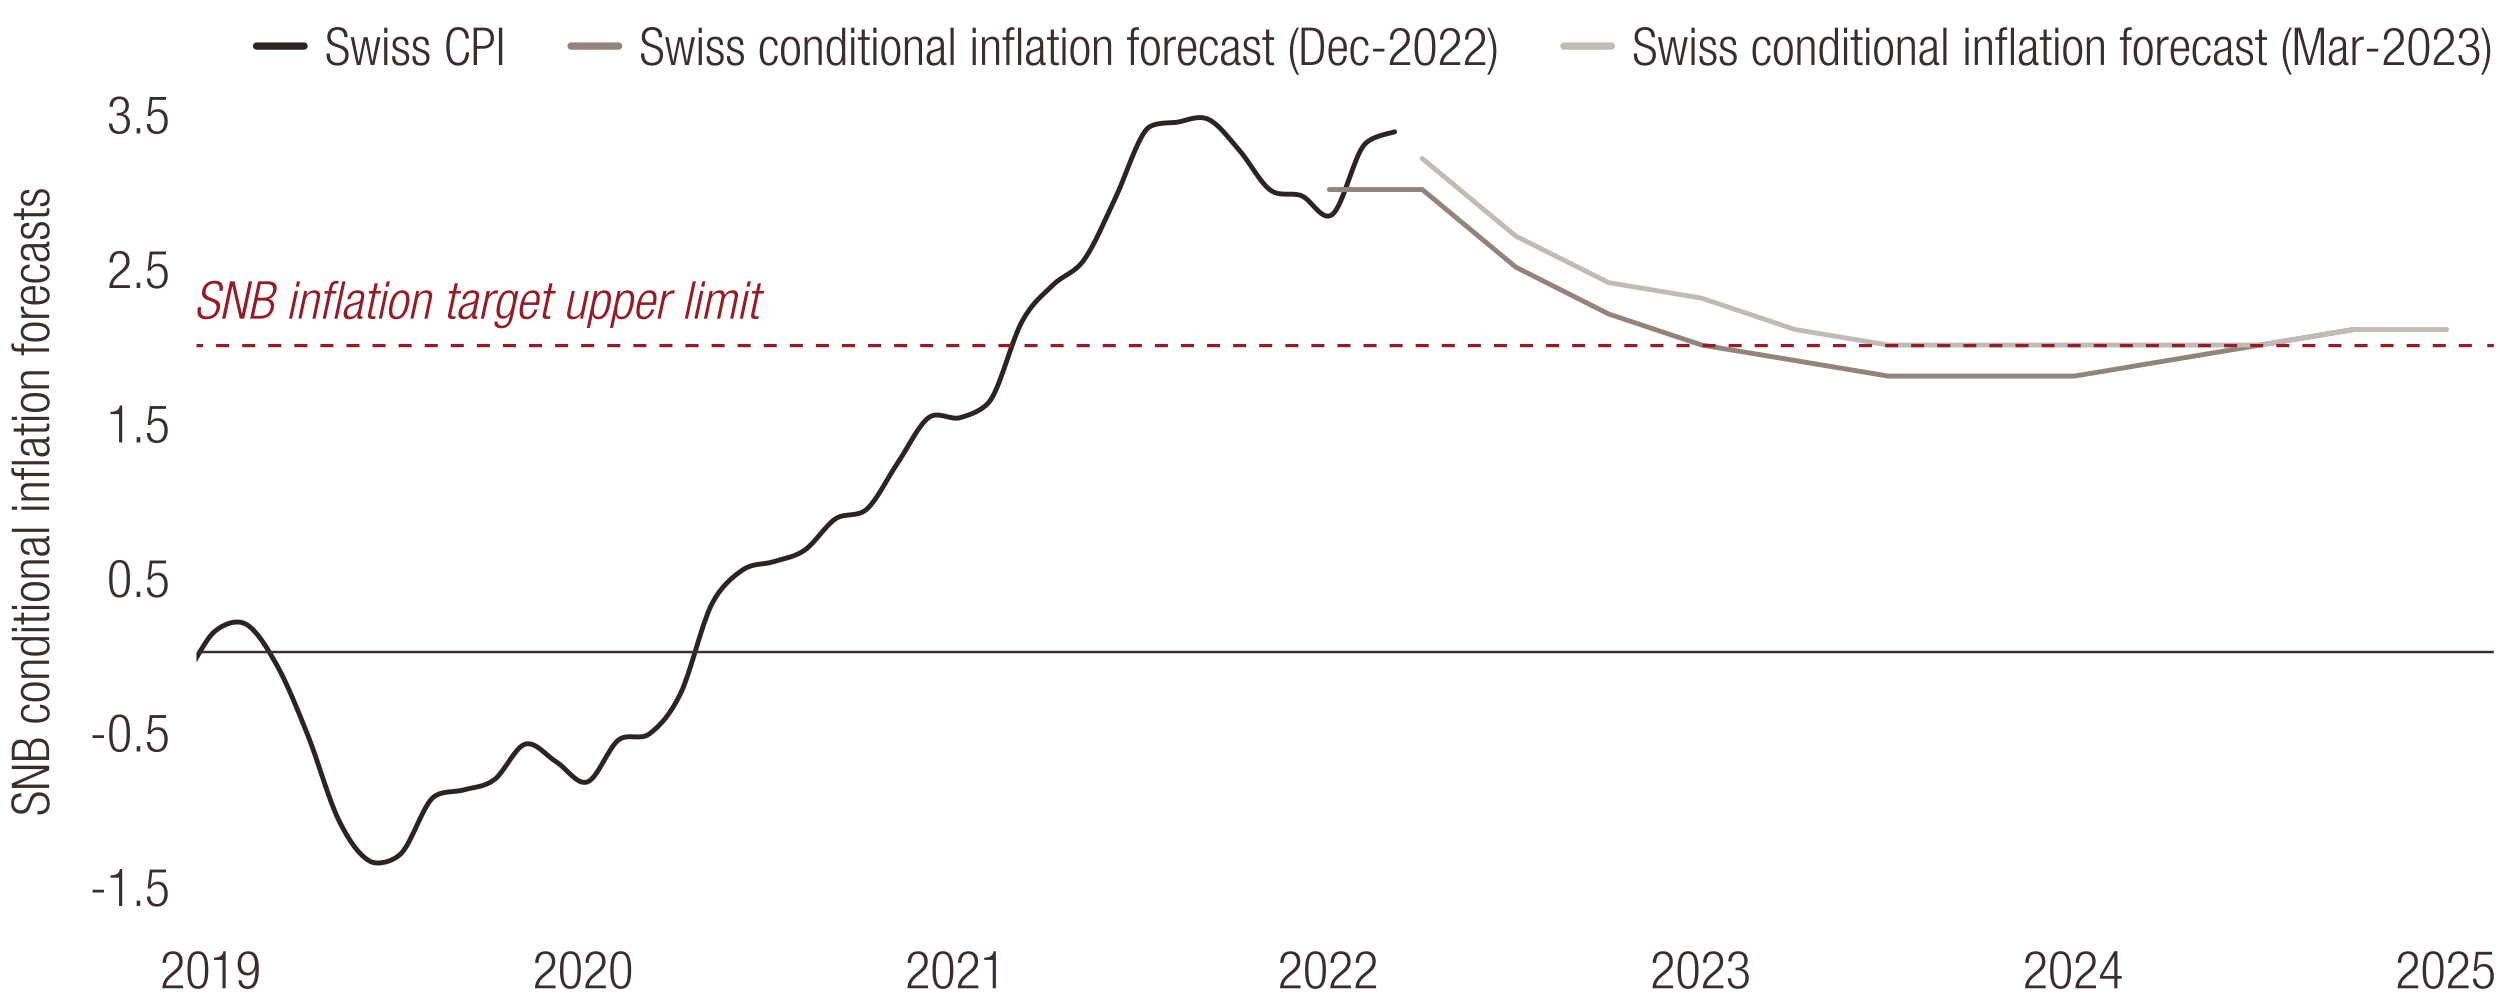 <?xml version="1.0" encoding="UTF-8"?>
<svg xmlns="http://www.w3.org/2000/svg" width="765" height="307.87" xmlns:xlink="http://www.w3.org/1999/xlink" viewBox="0 0 765 307.87">
  <defs>
    <style>
      .cls-1 {
        fill: #961b24;
      }

      .cls-2, .cls-3, .cls-4, .cls-5, .cls-6, .cls-7, .cls-8, .cls-9, .cls-10, .cls-11 {
        fill: none;
      }

      .cls-2, .cls-3, .cls-4, .cls-7, .cls-8, .cls-9, .cls-11 {
        stroke-linejoin: round;
      }

      .cls-2, .cls-3, .cls-4, .cls-7, .cls-9, .cls-11 {
        stroke-linecap: round;
      }

      .cls-2, .cls-4, .cls-11 {
        stroke-width: 1.5px;
      }

      .cls-2, .cls-7 {
        stroke: #c0bbb5;
      }

      .cls-3, .cls-4 {
        stroke: #2c2423;
      }

      .cls-3, .cls-7, .cls-9 {
        stroke-width: 2.25px;
      }

      .cls-12 {
        clip-path: url(#clippath);
      }

      .cls-6 {
        stroke-dasharray: 0 0 3.99 3.99;
      }

      .cls-6, .cls-10 {
        stroke: #961b24;
        stroke-miterlimit: 10;
      }

      .cls-8 {
        stroke: #392e2d;
        stroke-width: .75px;
      }

      .cls-9, .cls-11 {
        stroke: #92847a;
      }

      .cls-13 {
        fill: #3a2e2d;
      }
    </style>
    <clipPath id="clippath">
      <rect class="cls-5" x="60.12" y="25.02" width="693.33" height="247.4"/>
    </clipPath>
  </defs>
  <g id="Layer_5" data-name="Layer 5">
    <g class="cls-12">
      <path class="cls-4" d="m-2100.35,129.6c1.43,1.42,6.63,4.28,9.5,9.41,3.17,5.65,6.33,21.98,9.5,24.51,3.17,2.53,6.33-6.26,9.5-9.32,2.54-2.46,6.96-4.05,9.5-9.06,3.17-6.26,6.33-25.2,9.5-28.48,3.17-3.28,6.33,5.53,9.5,8.81,3.17,3.28,6.33,6.68,9.5,10.88,3.17,4.2,6.33,8.94,9.5,14.3,3.17,5.36,6.33,14.53,9.5,17.86,2.34,2.46,7.16-.14,9.5,2.13,3.17,3.07,6.33,13.9,9.5,16.32,2.9,2.21,6.6-.12,9.5-1.82,3.17-1.86,6.33-6.72,9.5-9.33,3.17-2.61,6.33-6.42,9.5-6.32,3.17.09,6.33,10.4,9.5,6.89,3.17-3.51,6.33-26.84,9.5-27.93,3.17-1.1,6.33,15.24,9.5,21.35,3.17,6.11,6.33,9.77,9.5,15.31,3.17,5.54,6.33,19.1,9.5,17.94,3.17-1.16,6.33-20.57,9.5-24.91,1.31-1.8,8.18,1.36,9.5-1.15,3.17-6.06,6.33-31.88,9.5-35.19,3.17-3.32,6.33,12.55,9.5,15.29,2.56,2.22,6.93.73,9.5,1.17,3.17.54,6.33,2.56,9.5,2.1,2.62-.38,6.88-1.64,9.5-4.87,3.17-3.9,6.33-20.73,9.5-18.54,3.17,2.2,6.33,24.38,9.5,31.71,2.79,6.46,6.7,11.38,9.5,12.25,3.17.98,6.33-7.5,9.5-6.36,3.17,1.14,6.33,13.11,9.5,13.19,3.17.09,6.33-10.62,9.5-12.68,3.03-1.97,6.47-.31,9.5.32,3.17.66,6.33,3.51,9.5,3.65,3.17.14,6.33-1.69,9.5-2.8,3.17-1.11,6.33-6.55,9.5-3.86,3.17,2.69,6.33,16.04,9.5,20.02,2.34,2.95,7.15,2.31,9.5,3.89,3.17,2.14,6.33,12.53,9.5,8.92,3.17-3.61,6.33-22.34,9.5-30.55,3.17-8.22,6.33-14.25,9.5-18.74,3.17-4.49,6.33-8.79,9.5-8.18,3.17.61,6.33,10.99,9.5,11.87,3.17.88,6.33-6.61,9.5-6.59,3.17.01,6.33,8.98,9.5,6.67,3.17-2.31,6.33-15.32,9.5-20.52,3.17-5.2,6.33-10.38,9.5-10.69,3.17-.31,6.33,6.35,9.5,8.82,3.17,2.48,6.33,6.66,9.5,6.04,3.17-.62,6.33-7.89,9.5-9.77,3.17-1.87,6.33-1.42,9.5-1.47,2.5-.04,7-1.06,9.5,1.19,3.17,2.85,6.33,10.07,9.5,15.89,3.17,5.82,6.33,19.9,9.5,19.05,3.17-.85,6.33-21.94,9.5-24.16,3.17-2.22,6.33,12.5,9.5,10.86,3.17-1.64,6.33-17.77,9.5-20.72,2.39-2.23,7.1.34,9.5,3.01,3.17,3.53,6.33,15.56,9.5,18.15,2.85,2.33,6.65-.19,9.5-2.61,3.17-2.69,6.33-10.54,9.5-13.52,3.1-2.93,6.39-6.44,9.5-4.41,3.17,2.08,6.33,14.3,9.5,16.87,2.67,2.17,6.83.78,9.5-1.44,3.17-2.64,6.33-10.41,9.5-14.39,3.17-3.98,6.33-9.02,9.5-9.52,3.17-.5,6.33,5.66,9.5,6.53,1.58.43,7.92-3.8,9.5-1.31,3.17,5,6.33,21.83,9.5,31.29,3.17,9.45,6.33,23.1,9.5,25.44,3.17,2.35,6.33-8.5,9.5-11.37,3.17-2.87,6.33-8.99,9.5-5.86,3.17,3.13,6.33,19.66,9.5,24.67,2.22,3.51,7.28,5.79,9.5,5.39,3.17-.56,6.33-5.07,9.5-8.76,3.17-3.69,6.33-10.86,9.5-13.36,2.8-2.21,6.69-.38,9.5-1.62,3.17-1.4,6.33-4.95,9.5-6.79,3.17-1.84,6.33-5.8,9.5-4.25,3.17,1.54,6.33,13.74,9.5,13.52,3.17-.21,6.33-8.23,9.5-14.8,3.17-6.56,6.33-16.48,9.5-24.58,3.17-8.1,6.33-18.18,9.5-24.03,3.17-5.86,6.33-5.92,9.5-11.12,3.17-5.2,6.33-17.21,9.5-20.07,2.8-2.53,6.7,4.37,9.5,2.93,3.17-1.62,6.33-13.29,9.5-12.66,3.17.64,6.33,18.27,9.5,16.49,3.17-1.78,6.33-22.19,9.5-27.17,1.73-2.72,7.76-1.72,9.5-2.67,3.17-1.74,6.33-7.67,9.5-7.75,3.17-.08,6.33,6.12,9.5,7.29,2.63.97,6.87-2.4,9.5-.28,2.21,1.78,7.29,7.5,9.5,15.65,3.17,11.68,6.33,39.43,9.5,54.46,3.17,15.03,6.33,25.31,9.5,35.71,3.17,10.4,6.33,23.03,9.5,26.7,2.29,2.66,7.21-7.9,9.5-4.67,3.17,4.46,6.33,26.92,9.5,31.45,2.18,3.12,7.31-7.23,9.5-4.3,3.17,4.25,6.33,24.93,9.5,29.82,1.57,2.42,7.93-1.33,9.5-.48,3.17,1.72,6.33,11.89,9.5,10.77,3.17-1.12,6.33-15.46,9.5-17.48,3.17-2.02,6.33,5.16,9.5,5.35,1.36.08,8.13-1,9.5-4.22,3.17-7.5,6.33-31.92,9.5-40.76,2.34-6.54,7.16-6.44,9.5-12.3,3.17-7.92,6.33-30.07,9.5-35.22,1.95-3.17,7.55,6.16,9.5,4.32,3.17-2.98,6.33-18.71,9.5-22.2,2.15-2.36,7.35-.29,9.5,1.29,2.99,2.19,6.51,6.02,9.5,12.64,3.17,7.02,6.33,24.04,9.5,29.5,1.67,2.88,7.83,2.41,9.5,3.22,3.17,1.53,6.33,4.87,9.5,5.94,3.17,1.07,6.33-.29,9.5.49,3.17.79,6.33,3.9,9.5,4.24,2.85.3,6.65.09,9.5-2.24,3.17-2.58,6.33-12.94,9.5-13.24,3.17-.3,6.33,11.38,9.5,11.46,3.17.08,6.33-5.26,9.5-11.01,3.17-5.75,6.33-25.47,9.5-23.48,3.17,1.99,6.33,30.4,9.5,35.43,2.18,3.46,7.32-3.57,9.5-5.24,3.17-2.42,6.33-8.47,9.5-9.28,3.13-.81,6.37,1.47,9.5,4.39,3.17,2.95,6.33,13.41,9.5,13.3,3.17-.11,6.33-16.36,9.5-13.95,3.17,2.41,6.33,20.42,9.5,28.44,3.17,8.01,6.33,14.87,9.5,19.64,3.17,4.77,6.33,6.89,9.5,8.98,3.17,2.09,6.33,2.22,9.5,3.56,3.17,1.34,6.33,3.17,9.5,4.47,3.17,1.31,6.33,2.52,9.5,3.36,3.17.84,6.33,1.21,9.5,1.68,3.17.47,6.33.64,9.5,1.15,2.95.47,6.54,4.12,9.5,1.91,3.17-2.37,6.33-11.38,9.5-16.14,3.17-4.76,6.33-10.01,9.5-12.41,2.94-2.23,6.55-.28,9.5-1.98,3.17-1.83,6.33-8.71,9.5-9,3.17-.29,6.33,5.6,9.5,7.28,3.17,1.68,6.33,3.65,9.5,2.81,3.17-.84,6.33-6.42,9.5-7.83,2.64-1.18,6.85-2.79,9.5-.65,3.17,2.57,6.33,13.05,9.5,16.04,2.51,2.37,6.99,2.48,9.5,1.94,2.87-.62,6.63-2.4,9.5-6.04,3.17-4.01,6.33-14.04,9.5-18.04,2.85-3.6,6.64-5.35,9.5-5.95,3.17-.66,6.33,1.57,9.5,1.99,3.17.42,6.33-1.16,9.5.51,3.17,1.67,6.33,10.57,9.5,9.5,3.17-1.07,6.33-13.37,9.5-15.92,2.65-2.14,6.85.43,9.5.6,3.17.2,6.33-1.05,9.5.6,3.17,1.65,6.33,8.89,9.5,9.3,3.17.41,6.33-5.42,9.5-6.84,3.17-1.42,6.33.05,9.5-1.68,3.17-1.73,6.33-8.6,9.5-8.69,3.17-.09,6.33,6.64,9.5,8.14,3.17,1.5,6.33,1.02,9.5.84,3.17-.18,6.33-2.84,9.5-1.89,3.17.95,6.33,6.91,9.5,7.58,3.17.67,6.33-3.33,9.5-3.56,2.9-.21,6.59-.11,9.5,2.18,3.17,2.5,6.33,9.44,9.5,12.82,3.17,3.38,6.33,3.41,9.5,7.46,3.17,4.05,6.33,13.76,9.5,16.84,2.41,2.35,7.09-.04,9.5,1.66,3.17,2.24,6.33,9.35,9.5,11.79,3.11,2.39,6.39,3.48,9.5,2.82,3.17-.68,6.33-7.62,9.5-6.87,3.17.75,6.33,8.45,9.5,11.35,3.17,2.89,6.33,4.69,9.5,6.01,3.17,1.33,6.33,2.29,9.5,1.95,3.17-.34,6.33-3.58,9.5-3.98,3.17-.4,6.33,1.96,9.5,1.55,3.17-.41,6.33-3,9.5-4,2.08-.65,7.42.51,9.5-1.98,3.17-3.8,6.33-17.61,9.5-20.83,2.04-2.07,7.46,3.96,9.5,1.53,3.17-3.77,6.33-20.85,9.5-24.18,2.79-2.94,6.71,4.03,9.5,4.18,3.17.17,6.33-1.25,9.5-3.13,3.17-1.88,6.33-6.31,9.5-8.14,3.17-1.83,6.33-2.67,9.5-2.84,3.17-.17,6.33,1.27,9.5,1.83,3.17.55,6.33.24,9.5,1.49,3.17,1.24,6.33,7.59,9.5,5.96,3.17-1.63,6.33-10.31,9.5-15.75,3.17-5.44,6.33-11.73,9.5-16.91,3.17-5.17,6.33-12.39,9.5-14.12,3.17-1.73,6.33,2.07,9.5,3.72,3.17,1.65,6.33,5.48,9.5,6.18,3.17.7,6.33-3.88,9.5-1.98,3.17,1.91,6.33,12.22,9.5,13.41,3.17,1.19,6.33-4.17,9.5-6.28,3.17-2.1,6.33-3.79,9.5-6.34,3.17-2.56,6.33-7.43,9.5-9,3.17-1.57,6.33.65,9.5-.42,3.17-1.07,6.33-4.58,9.5-5.99,3.17-1.41,6.33-2.83,9.5-2.46,3.17.37,6.33,3.01,9.5,4.68,3.17,1.67,6.33,5.77,9.5,5.33,3.17-.44,6.33-6.56,9.5-7.95,3.17-1.39,6.33,1.24,9.5-.37,3.17-1.62,6.33-6.6,9.5-9.32,3.17-2.72,6.33-5.17,9.5-7,3.17-1.83,6.33-3.71,9.5-3.98,3.17-.27,6.33.43,9.5,2.34,3.17,1.91,6.33,8.52,9.5,9.11,3.17.59,6.33-6.1,9.5-5.57,3.17.53,6.33,5.49,9.5,8.77,3.17,3.29,6.33,8.09,9.5,10.96,3.17,2.87,6.33,5.35,9.5,6.25,3.17.89,6.33.46,9.5-.88,3.17-1.34,6.33-6.13,9.5-7.15,3.17-1.03,6.33.25,9.5,1,3.17.75,6.33,2.65,9.5,3.5,2.76.74,6.74-.61,9.5,1.62,3.17,2.55,6.33,11.47,9.5,13.71,2.88,2.03,6.62-1.47,9.5-.29,3.12,1.28,6.37,3.6,9.5,8.06,3.17,4.52,6.33,16.87,9.5,19.08,3.17,2.21,6.33-2.56,9.5-5.8,3.17-3.24,6.33-11,9.5-13.64,2.8-2.34,6.7-3.74,9.5-2.21,3.17,1.73,6.33,6.89,9.5,12.57,3.17,5.68,6.33,13.6,9.5,21.53,3.17,7.93,6.33,19.63,9.5,26.04,3.17,6.41,6.33,10.76,9.5,12.43,2.45,1.3,7.04.12,9.5-2.37,3.17-3.21,6.33-13.63,9.5-16.87,2.47-2.52,7.03-1.81,9.5-2.55,3.17-.95,6.33-.81,9.5-3.15,3.17-2.34,6.33-10,9.5-10.91,3.17-.91,6.33,3.51,9.5,5.44,3.17,1.93,6.33,7.25,9.5,6.13,3.17-1.11,6.33-10.36,9.5-12.81,2.89-2.24,6.61.25,9.5-1.91,3.1-2.32,6.4-5.85,9.5-12.3,3.17-6.59,6.33-20.93,9.5-27.24,2.85-5.68,6.65-8.63,9.5-10.6,3.17-2.19,6.33-1.53,9.5-2.54,3.17-1.01,6.33-1.34,9.5-3.53,3.17-2.2,6.33-7.55,9.5-9.64,2.79-1.84,6.7-.37,9.5-2.89,3.17-2.85,6.33-9.56,9.5-14.24,3.17-4.68,6.33-11.54,9.5-13.83,2.83-2.05,6.67.9,9.5.08,2.31-.67,7.19-2.02,9.5-5.59,3.17-4.91,6.33-18.02,9.5-23.86,3.17-5.84,6.33-8.04,9.5-11.19,3.09-3.07,6.4-3.39,9.5-7.69,3.17-4.41,6.33-12.12,9.5-18.75,3.17-6.63,6.33-17.14,9.5-21.03,2.09-2.56,7.41-1.95,9.5-2.31,3.17-.53,6.33-2.32,9.5-.89,3.17,1.43,6.33,5.88,9.5,9.49,3.17,3.61,6.33,9.88,9.5,12.19,2.96,2.17,6.54.55,9.5,1.7,3.17,1.23,6.33,8.25,9.5,5.7,3.17-2.55,6.33-16.81,9.5-21.02,2.31-3.07,8.34-3.73,9.5-4.24"/>
      <polyline class="cls-11" points="406.79 58 435.21 58 463.83 81.74 492.25 96.09 520.68 105.58 549.29 110.33 577.72 115.08 606.15 115.08 634.76 115.08 663.19 110.33 691.61 105.58 720.23 100.83"/>
      <polyline class="cls-2" points="435.21 48.51 463.83 72.25 492.25 86.49 520.68 91.24 549.29 100.83 577.72 105.58 606.15 105.58 634.76 105.58 663.19 105.58 691.61 105.58 720.23 100.83 748.65 100.83"/>
    </g>
    <g>
      <line class="cls-10" x1="60.12" y1="105.75" x2="62.12" y2="105.75"/>
      <line class="cls-6" x1="66.12" y1="105.75" x2="759.11" y2="105.75"/>
      <line class="cls-10" x1="761.1" y1="105.75" x2="763.1" y2="105.75"/>
    </g>
  </g>
  <g id="labels">
    <g>
      <path class="cls-13" d="m31.81,272.26v.86h-3.48v-.86h3.48Z"/>
      <path class="cls-13" d="m36.43,268.56h-2.6v-.7c1.91-.02,2.76-.77,2.82-1.95h.74v11.33h-.96v-8.68Z"/>
      <path class="cls-13" d="m41.82,275.6h1.09v1.63h-1.09v-1.63Z"/>
      <path class="cls-13" d="m50.8,266.1v.86h-4.2l-.5,3.95.03.03c.43-.83,1.36-1.15,2.2-1.15,1.75,0,3,1.23,3,3.75,0,2.27-1.14,3.89-3.37,3.89-1.76,0-3.01-1.1-3.01-3.09h1.03c0,1.28.74,2.29,2.1,2.29s2.23-1.12,2.23-3.25c0-1.57-.69-2.79-2.21-2.79-.85,0-1.64.4-1.96,1.31h-.96l.66-5.81h4.97Z"/>
    </g>
    <line class="cls-8" x1="60.4" y1="199.52" x2="763.1" y2="199.52"/>
    <g>
      <path class="cls-13" d="m49.76,294.63c.03-2.19,1.07-3.55,3.21-3.55,1.54,0,2.93.91,2.93,3.07,0,1.38-.42,2.29-1.88,3.49l-1.23,1.01c-1.19.98-1.81,1.71-1.99,2.9h5.2v.86h-6.29c0-1.87.85-3.09,2.37-4.37l1.22-1.02c1.14-.96,1.57-1.73,1.57-2.82,0-1.5-.83-2.32-2-2.32-1.3,0-2.02.86-2.08,2.75h-1.03Z"/>
      <path class="cls-13" d="m60.55,291.07c2.58,0,3.19,2.42,3.19,5.76s-.61,5.76-3.19,5.76-3.19-2.42-3.19-5.76.61-5.76,3.19-5.76Zm0,10.72c1.56,0,2.17-1.33,2.17-4.96s-.61-4.96-2.17-4.96-2.17,1.33-2.17,4.96.61,4.96,2.17,4.96Z"/>
      <path class="cls-13" d="m68.09,293.73h-2.6v-.7c1.91-.02,2.76-.77,2.82-1.95h.74v11.33h-.96v-8.68Z"/>
      <path class="cls-13" d="m73.98,299.94c.05,1.1.67,1.86,1.8,1.86,1.57,0,2.34-1.41,2.39-5.15l-.03-.03c-.37,1.17-1.24,1.86-2.44,1.86-1.97,0-2.98-1.44-2.98-3.52s.98-3.87,3.16-3.87c2.57,0,3.32,1.89,3.32,5.46s-.74,6.07-3.46,6.07c-1.8,0-2.74-1.1-2.77-2.66h1.03Zm1.88-2.27c1.56,0,2.12-1.44,2.12-2.9s-.56-2.9-2.12-2.9-2.12,1.44-2.12,2.9.54,2.9,2.12,2.9Z"/>
    </g>
    <g>
      <path class="cls-13" d="m391.75,294.63c.03-2.19,1.07-3.55,3.21-3.55,1.54,0,2.93.91,2.93,3.07,0,1.38-.42,2.29-1.88,3.49l-1.23,1.01c-1.19.98-1.81,1.71-1.99,2.9h5.2v.86h-6.29c0-1.87.85-3.09,2.37-4.37l1.22-1.02c1.14-.96,1.57-1.73,1.57-2.82,0-1.5-.83-2.32-2-2.32-1.3,0-2.02.86-2.08,2.75h-1.03Z"/>
      <path class="cls-13" d="m402.54,291.07c2.58,0,3.19,2.42,3.19,5.76s-.61,5.76-3.19,5.76-3.19-2.42-3.19-5.76.61-5.76,3.19-5.76Zm0,10.72c1.56,0,2.17-1.33,2.17-4.96s-.61-4.96-2.17-4.96-2.17,1.33-2.17,4.96.61,4.96,2.17,4.96Z"/>
      <path class="cls-13" d="m407.14,294.63c.03-2.19,1.07-3.55,3.21-3.55,1.54,0,2.93.91,2.93,3.07,0,1.38-.42,2.29-1.88,3.49l-1.23,1.01c-1.19.98-1.81,1.71-1.99,2.9h5.2v.86h-6.29c0-1.87.85-3.09,2.37-4.37l1.22-1.02c1.14-.96,1.57-1.73,1.57-2.82,0-1.5-.83-2.32-2-2.32-1.3,0-2.02.86-2.08,2.75h-1.03Z"/>
      <path class="cls-13" d="m414.84,294.63c.03-2.19,1.07-3.55,3.21-3.55,1.54,0,2.93.91,2.93,3.07,0,1.38-.42,2.29-1.88,3.49l-1.23,1.01c-1.19.98-1.81,1.71-1.99,2.9h5.2v.86h-6.29c0-1.87.85-3.09,2.37-4.37l1.22-1.02c1.14-.96,1.57-1.73,1.57-2.82,0-1.5-.83-2.32-2-2.32-1.3,0-2.02.86-2.08,2.75h-1.03Z"/>
    </g>
    <g>
      <path class="cls-13" d="m35.74,34.55h.53c1.36,0,2.15-.77,2.15-2.11s-.64-2.13-1.88-2.13c-1.14,0-1.99.74-2,2.34h-1.03c0-1.89,1.03-3.14,3.03-3.14,1.75,0,2.9,1.06,2.9,2.8,0,1.25-.59,2.26-1.83,2.56v.03c1.35.19,2.16,1.3,2.16,2.69,0,2.05-1.12,3.44-3.26,3.44-1.96,0-3.1-1.1-3.18-3.22h1.03c0,1.33.69,2.42,2.15,2.42,1.15,0,2.23-.7,2.23-2.61,0-1.47-.88-2.27-2.26-2.27h-.75v-.8Z"/>
      <path class="cls-13" d="m41.82,39.2h1.09v1.63h-1.09v-1.63Z"/>
      <path class="cls-13" d="m50.8,29.7v.86h-4.2l-.5,3.95.03.03c.43-.83,1.36-1.15,2.2-1.15,1.75,0,3,1.23,3,3.75,0,2.27-1.14,3.89-3.37,3.89-1.76,0-3.01-1.1-3.01-3.09h1.03c0,1.28.74,2.29,2.1,2.29s2.23-1.12,2.23-3.25c0-1.57-.69-2.79-2.21-2.79-.85,0-1.64.4-1.96,1.31h-.96l.66-5.81h4.97Z"/>
    </g>
    <g>
      <path class="cls-13" d="m163.76,294.63c.03-2.19,1.07-3.55,3.21-3.55,1.54,0,2.93.91,2.93,3.07,0,1.38-.42,2.29-1.88,3.49l-1.23,1.01c-1.19.98-1.81,1.71-1.99,2.9h5.2v.86h-6.29c0-1.87.85-3.09,2.37-4.37l1.22-1.02c1.14-.96,1.57-1.73,1.57-2.82,0-1.5-.83-2.32-2-2.32-1.3,0-2.02.86-2.08,2.75h-1.03Z"/>
      <path class="cls-13" d="m174.55,291.07c2.58,0,3.19,2.42,3.19,5.76s-.61,5.76-3.19,5.76-3.19-2.42-3.19-5.76.61-5.76,3.19-5.76Zm0,10.72c1.56,0,2.17-1.33,2.17-4.96s-.61-4.96-2.17-4.96-2.17,1.33-2.17,4.96.61,4.96,2.17,4.96Z"/>
      <path class="cls-13" d="m179.15,294.63c.03-2.19,1.07-3.55,3.21-3.55,1.54,0,2.93.91,2.93,3.07,0,1.38-.42,2.29-1.88,3.49l-1.23,1.01c-1.19.98-1.81,1.71-1.99,2.9h5.2v.86h-6.29c0-1.87.85-3.09,2.37-4.37l1.22-1.02c1.14-.96,1.57-1.73,1.57-2.82,0-1.5-.83-2.32-2-2.32-1.3,0-2.02.86-2.08,2.75h-1.03Z"/>
      <path class="cls-13" d="m189.95,291.07c2.58,0,3.19,2.42,3.19,5.76s-.61,5.76-3.19,5.76-3.19-2.42-3.19-5.76.61-5.76,3.19-5.76Zm0,10.72c1.56,0,2.17-1.33,2.17-4.96s-.61-4.96-2.17-4.96-2.17,1.33-2.17,4.96.61,4.96,2.17,4.96Z"/>
    </g>
    <g>
      <path class="cls-13" d="m36.59,171.34c2.58,0,3.19,2.42,3.19,5.76s-.61,5.76-3.19,5.76-3.19-2.42-3.19-5.76.61-5.76,3.19-5.76Zm0,10.72c1.56,0,2.16-1.33,2.16-4.96s-.61-4.96-2.16-4.96-2.17,1.33-2.17,4.96.61,4.96,2.17,4.96Z"/>
      <path class="cls-13" d="m41.82,181.04h1.09v1.63h-1.09v-1.63Z"/>
      <path class="cls-13" d="m50.8,171.54v.86h-4.2l-.5,3.95.03.03c.43-.83,1.36-1.15,2.2-1.15,1.75,0,3,1.23,3,3.75,0,2.27-1.14,3.89-3.37,3.89-1.76,0-3.01-1.1-3.01-3.09h1.03c0,1.28.74,2.29,2.1,2.29s2.23-1.12,2.23-3.25c0-1.57-.69-2.79-2.21-2.79-.85,0-1.64.4-1.96,1.31h-.96l.66-5.81h4.97Z"/>
    </g>
    <g>
      <path class="cls-13" d="m31.81,224.98v.86h-3.48v-.86h3.48Z"/>
      <path class="cls-13" d="m36.59,218.62c2.58,0,3.19,2.42,3.19,5.76s-.61,5.76-3.19,5.76-3.19-2.42-3.19-5.76.61-5.76,3.19-5.76Zm0,10.72c1.56,0,2.16-1.33,2.16-4.96s-.61-4.96-2.16-4.96-2.17,1.33-2.17,4.96.61,4.96,2.17,4.96Z"/>
      <path class="cls-13" d="m41.82,228.32h1.09v1.63h-1.09v-1.63Z"/>
      <path class="cls-13" d="m50.8,218.82v.86h-4.2l-.5,3.95.03.03c.43-.83,1.36-1.15,2.2-1.15,1.75,0,3,1.23,3,3.75,0,2.27-1.14,3.89-3.37,3.89-1.76,0-3.01-1.1-3.01-3.09h1.03c0,1.28.74,2.29,2.1,2.29s2.23-1.12,2.23-3.25c0-1.57-.69-2.79-2.21-2.79-.85,0-1.64.4-1.96,1.31h-.96l.66-5.81h4.97Z"/>
    </g>
    <g>
      <path class="cls-13" d="m277.75,294.63c.03-2.19,1.07-3.55,3.21-3.55,1.54,0,2.93.91,2.93,3.07,0,1.38-.42,2.29-1.88,3.49l-1.23,1.01c-1.19.98-1.81,1.71-1.99,2.9h5.2v.86h-6.29c0-1.87.85-3.09,2.37-4.37l1.22-1.02c1.14-.96,1.57-1.73,1.57-2.82,0-1.5-.83-2.32-2-2.32-1.3,0-2.02.86-2.08,2.75h-1.03Z"/>
      <path class="cls-13" d="m288.54,291.07c2.58,0,3.19,2.42,3.19,5.76s-.61,5.76-3.19,5.76-3.19-2.42-3.19-5.76.61-5.76,3.19-5.76Zm0,10.72c1.56,0,2.17-1.33,2.17-4.96s-.61-4.96-2.17-4.96-2.17,1.33-2.17,4.96.61,4.96,2.17,4.96Z"/>
      <path class="cls-13" d="m293.15,294.63c.03-2.19,1.07-3.55,3.21-3.55,1.54,0,2.93.91,2.93,3.07,0,1.38-.42,2.29-1.88,3.49l-1.23,1.01c-1.19.98-1.81,1.71-1.99,2.9h5.2v.86h-6.29c0-1.87.85-3.09,2.37-4.37l1.22-1.02c1.14-.96,1.57-1.73,1.57-2.82,0-1.5-.83-2.32-2-2.32-1.3,0-2.02.86-2.08,2.75h-1.03Z"/>
      <path class="cls-13" d="m303.78,293.73h-2.6v-.7c1.91-.02,2.76-.77,2.82-1.95h.74v11.33h-.96v-8.68Z"/>
    </g>
    <g>
      <path class="cls-13" d="m36.43,126.72h-2.6v-.7c1.91-.02,2.76-.77,2.82-1.95h.74v11.33h-.96v-8.68Z"/>
      <path class="cls-13" d="m41.82,133.76h1.09v1.63h-1.09v-1.63Z"/>
      <path class="cls-13" d="m50.8,124.26v.86h-4.2l-.5,3.95.03.03c.43-.83,1.36-1.15,2.2-1.15,1.75,0,3,1.23,3,3.75,0,2.27-1.14,3.89-3.37,3.89-1.76,0-3.01-1.1-3.01-3.09h1.03c0,1.28.74,2.29,2.1,2.29s2.23-1.12,2.23-3.25c0-1.57-.69-2.79-2.21-2.79-.85,0-1.64.4-1.96,1.31h-.96l.66-5.81h4.97Z"/>
    </g>
    <g>
      <path class="cls-13" d="m33.49,80.34c.03-2.19,1.07-3.55,3.21-3.55,1.54,0,2.94.91,2.94,3.07,0,1.38-.42,2.29-1.88,3.49l-1.23,1.01c-1.19.98-1.81,1.71-1.99,2.9h5.2v.86h-6.29c0-1.87.85-3.09,2.37-4.37l1.22-1.02c1.14-.96,1.57-1.73,1.57-2.82,0-1.5-.83-2.32-2-2.32-1.3,0-2.02.86-2.08,2.75h-1.03Z"/>
      <path class="cls-13" d="m41.82,86.48h1.09v1.63h-1.09v-1.63Z"/>
      <path class="cls-13" d="m50.8,76.98v.86h-4.2l-.5,3.95.03.03c.43-.83,1.36-1.15,2.2-1.15,1.75,0,3,1.23,3,3.75,0,2.27-1.14,3.89-3.37,3.89-1.76,0-3.01-1.1-3.01-3.09h1.03c0,1.28.74,2.29,2.1,2.29s2.23-1.12,2.23-3.25c0-1.57-.69-2.79-2.21-2.79-.85,0-1.64.4-1.96,1.31h-.96l.66-5.81h4.97Z"/>
    </g>
    <g>
      <path class="cls-13" d="m733.73,294.63c.03-2.19,1.07-3.55,3.21-3.55,1.54,0,2.93.91,2.93,3.07,0,1.38-.42,2.29-1.88,3.49l-1.23,1.01c-1.19.98-1.81,1.71-1.99,2.9h5.2v.86h-6.29c0-1.87.85-3.09,2.37-4.37l1.22-1.02c1.14-.96,1.57-1.73,1.57-2.82,0-1.5-.83-2.32-2-2.32-1.3,0-2.02.86-2.08,2.75h-1.03Z"/>
      <path class="cls-13" d="m744.53,291.07c2.58,0,3.19,2.42,3.19,5.76s-.61,5.76-3.19,5.76-3.19-2.42-3.19-5.76.61-5.76,3.19-5.76Zm0,10.72c1.56,0,2.17-1.33,2.17-4.96s-.61-4.96-2.17-4.96-2.17,1.33-2.17,4.96.61,4.96,2.17,4.96Z"/>
      <path class="cls-13" d="m749.13,294.63c.03-2.19,1.07-3.55,3.21-3.55,1.54,0,2.93.91,2.93,3.07,0,1.38-.42,2.29-1.88,3.49l-1.23,1.01c-1.19.98-1.81,1.71-1.99,2.9h5.2v.86h-6.29c0-1.87.85-3.09,2.37-4.37l1.22-1.02c1.14-.96,1.57-1.73,1.57-2.82,0-1.5-.83-2.32-2-2.32-1.3,0-2.02.86-2.08,2.75h-1.03Z"/>
      <path class="cls-13" d="m762.58,291.26v.86h-4.2l-.5,3.95.03.03c.43-.83,1.36-1.15,2.2-1.15,1.75,0,3,1.23,3,3.75,0,2.27-1.14,3.89-3.37,3.89-1.76,0-3.02-1.1-3.02-3.09h1.03c0,1.28.74,2.29,2.1,2.29s2.23-1.12,2.23-3.25c0-1.57-.69-2.79-2.21-2.79-.85,0-1.64.4-1.96,1.31h-.96l.66-5.81h4.97Z"/>
    </g>
    <g>
      <path class="cls-13" d="m505.74,294.63c.03-2.19,1.07-3.55,3.21-3.55,1.54,0,2.93.91,2.93,3.07,0,1.38-.42,2.29-1.88,3.49l-1.23,1.01c-1.19.98-1.81,1.71-1.99,2.9h5.2v.86h-6.29c0-1.87.85-3.09,2.37-4.37l1.22-1.02c1.14-.96,1.57-1.73,1.57-2.82,0-1.5-.83-2.32-2-2.32-1.3,0-2.02.86-2.08,2.75h-1.03Z"/>
      <path class="cls-13" d="m516.54,291.07c2.58,0,3.19,2.42,3.19,5.76s-.61,5.76-3.19,5.76-3.19-2.42-3.19-5.76.61-5.76,3.19-5.76Zm0,10.72c1.56,0,2.17-1.33,2.17-4.96s-.61-4.96-2.17-4.96-2.17,1.33-2.17,4.96.61,4.96,2.17,4.96Z"/>
      <path class="cls-13" d="m521.14,294.63c.03-2.19,1.07-3.55,3.21-3.55,1.54,0,2.93.91,2.93,3.07,0,1.38-.42,2.29-1.88,3.49l-1.23,1.01c-1.19.98-1.81,1.71-1.99,2.9h5.2v.86h-6.29c0-1.87.85-3.09,2.37-4.37l1.22-1.02c1.14-.96,1.57-1.73,1.57-2.82,0-1.5-.83-2.32-2-2.32-1.3,0-2.02.86-2.08,2.75h-1.03Z"/>
      <path class="cls-13" d="m531.08,296.11h.53c1.36,0,2.15-.77,2.15-2.11s-.64-2.13-1.88-2.13c-1.14,0-1.99.74-2,2.34h-1.03c0-1.89,1.03-3.14,3.03-3.14,1.75,0,2.9,1.06,2.9,2.8,0,1.25-.59,2.26-1.83,2.56v.03c1.35.19,2.17,1.3,2.17,2.69,0,2.05-1.12,3.44-3.25,3.44-1.96,0-3.1-1.1-3.18-3.22h1.03c0,1.33.69,2.42,2.15,2.42,1.15,0,2.23-.7,2.23-2.61,0-1.47-.88-2.27-2.26-2.27h-.75v-.8Z"/>
    </g>
    <g>
      <path class="cls-13" d="m619.74,294.63c.03-2.19,1.07-3.55,3.21-3.55,1.54,0,2.93.91,2.93,3.07,0,1.38-.42,2.29-1.88,3.49l-1.23,1.01c-1.19.98-1.81,1.71-1.99,2.9h5.2v.86h-6.29c0-1.87.85-3.09,2.37-4.37l1.22-1.02c1.14-.96,1.57-1.73,1.57-2.82,0-1.5-.83-2.32-2-2.32-1.3,0-2.02.86-2.08,2.75h-1.03Z"/>
      <path class="cls-13" d="m630.53,291.07c2.58,0,3.19,2.42,3.19,5.76s-.61,5.76-3.19,5.76-3.19-2.42-3.19-5.76.61-5.76,3.19-5.76Zm0,10.72c1.56,0,2.17-1.33,2.17-4.96s-.61-4.96-2.17-4.96-2.17,1.33-2.17,4.96.61,4.96,2.17,4.96Z"/>
      <path class="cls-13" d="m635.13,294.63c.03-2.19,1.07-3.55,3.21-3.55,1.54,0,2.93.91,2.93,3.07,0,1.38-.42,2.29-1.88,3.49l-1.23,1.01c-1.19.98-1.81,1.71-1.99,2.9h5.2v.86h-6.29c0-1.87.85-3.09,2.37-4.37l1.22-1.02c1.14-.96,1.57-1.73,1.57-2.82,0-1.5-.83-2.32-2-2.32-1.3,0-2.02.86-2.08,2.75h-1.03Z"/>
      <path class="cls-13" d="m646.97,299.49h-4.38v-.96l4.38-7.46h.96v7.56h1.33v.86h-1.33v2.91h-.96v-2.91Zm0-.86v-5.92h-.03l-3.48,5.92h3.51Z"/>
    </g>
  </g>
  <g id="Legend_EN" data-name="Legend EN">
    <g>
      <path class="cls-13" d="m505.39,11.39c0-1.41-.65-2.26-2.04-2.26s-2.15.91-2.15,2.05c0,3.41,5.52,1.54,5.52,5.55,0,2.21-1.37,3.35-3.45,3.35s-3.32-1.15-3.32-3.39v-.34h1.02v.43c0,1.46.77,2.43,2.27,2.43s2.46-.72,2.46-2.32c0-3.39-5.52-1.46-5.52-5.6,0-1.79,1.17-3.03,3.14-3.03,2.12,0,3.1,1.09,3.1,3.12h-1.02Z"/>
      <path class="cls-13" d="m507.32,11.39h1.02l1.44,7.54h.03l1.53-7.54h1.18l1.44,7.54h.03l1.44-7.54h1.02l-1.88,8.5h-1.13l-1.53-7.54h-.03l-1.53,7.54h-1.13l-1.88-8.5Z"/>
      <path class="cls-13" d="m517.6,8.46h.96v1.63h-.96v-1.63Zm0,2.93h.96v8.5h-.96v-8.5Z"/>
      <path class="cls-13" d="m521.81,15.67c-1.2-.46-1.63-1.17-1.63-2.02,0-1.75,1.08-2.45,2.52-2.45,1.6,0,2.33.82,2.33,2.37v.24h-.96v-.24c0-1.1-.51-1.57-1.39-1.57-1.12,0-1.55.59-1.55,1.44,0,.59.19,1.06,1.15,1.42l1.39.53c1.15.43,1.58,1.23,1.58,2.16,0,1.46-.83,2.53-2.62,2.53s-2.6-.72-2.6-2.64v-.27h.96v.22c0,1.25.54,1.89,1.63,1.89,1.02,0,1.68-.58,1.68-1.52,0-.75-.3-1.23-1.15-1.57l-1.34-.53Z"/>
      <path class="cls-13" d="m528.02,15.67c-1.2-.46-1.63-1.17-1.63-2.02,0-1.75,1.08-2.45,2.52-2.45,1.6,0,2.33.82,2.33,2.37v.24h-.96v-.24c0-1.1-.51-1.57-1.39-1.57-1.12,0-1.55.59-1.55,1.44,0,.59.19,1.06,1.15,1.42l1.39.53c1.15.43,1.58,1.23,1.58,2.16,0,1.46-.83,2.53-2.62,2.53s-2.6-.72-2.6-2.64v-.27h.96v.22c0,1.25.54,1.89,1.63,1.89,1.02,0,1.68-.58,1.68-1.52,0-.75-.3-1.23-1.15-1.57l-1.34-.53Z"/>
      <path class="cls-13" d="m541.81,17.07c-.14,1.81-1.13,3.01-2.7,3.01-1.79,0-2.84-1.25-2.84-4.45,0-2.95,1.05-4.43,2.92-4.43,1.6,0,2.52.98,2.62,2.72h-.96c-.11-1.33-.64-1.92-1.66-1.92s-1.9.64-1.9,3.65c0,3.2.91,3.63,1.8,3.63.97,0,1.6-.72,1.76-2.21h.96Z"/>
      <path class="cls-13" d="m545.69,11.2c1.87,0,2.92,1.49,2.92,4.43s-1.05,4.45-2.92,4.45-2.92-1.49-2.92-4.45,1.05-4.43,2.92-4.43Zm0,8.08c1.07,0,1.9-.93,1.9-3.65s-.83-3.63-1.9-3.63-1.9.93-1.9,3.63.83,3.65,1.9,3.65Z"/>
      <path class="cls-13" d="m550.02,11.39h.86v1.18h.03c.48-.94,1.31-1.38,2.17-1.38,1.29,0,2.17.67,2.17,2.27v6.42h-.96v-6.15c0-1.17-.48-1.75-1.45-1.75-1.12,0-1.87.87-1.87,2.18v5.71h-.96v-8.5Z"/>
      <path class="cls-13" d="m561.57,18.48h-.03c-.26.98-1.07,1.6-2.08,1.6-1.87,0-2.71-1.5-2.71-4.45s.85-4.43,2.71-4.43c1.05,0,1.77.58,1.98,1.47h.03v-4.21h.96v11.43h-.86v-1.41Zm-1.95.8c.97,0,1.85-.5,1.85-3.65s-.88-3.63-1.85-3.63-1.85.5-1.85,3.63.89,3.65,1.85,3.65Z"/>
      <path class="cls-13" d="m564.26,8.46h.96v1.63h-.96v-1.63Zm0,2.93h.96v8.5h-.96v-8.5Z"/>
      <path class="cls-13" d="m567.48,12.19h-1.17v-.8h1.17v-2.35h.96v2.35h1.5v.8h-1.5v6.1c0,.67.29.9.91.9.19,0,.38-.03.59-.1v.8c-.11.06-.35.1-.67.1-1.29,0-1.79-.35-1.79-1.49v-6.31Z"/>
      <path class="cls-13" d="m571.04,8.46h.96v1.63h-.96v-1.63Zm0,2.93h.96v8.5h-.96v-8.5Z"/>
      <path class="cls-13" d="m576.39,11.2c1.87,0,2.92,1.49,2.92,4.43s-1.05,4.45-2.92,4.45-2.92-1.49-2.92-4.45,1.05-4.43,2.92-4.43Zm0,8.08c1.07,0,1.9-.93,1.9-3.65s-.83-3.63-1.9-3.63-1.9.93-1.9,3.63.83,3.65,1.9,3.65Z"/>
      <path class="cls-13" d="m580.71,11.39h.86v1.18h.03c.48-.94,1.31-1.38,2.17-1.38,1.29,0,2.17.67,2.17,2.27v6.42h-.96v-6.15c0-1.17-.48-1.75-1.45-1.75-1.12,0-1.87.87-1.87,2.18v5.71h-.96v-8.5Z"/>
      <path class="cls-13" d="m587.62,13.92c0-1.74.83-2.72,2.62-2.72s2.39.91,2.39,2.26v5.03c0,.48.16.7.5.7h.27v.7c-.18.06-.32.1-.45.1-.75,0-1.23-.18-1.23-1.06v-.29h-.03c-.38,1.12-1.25,1.44-2.19,1.44-1.48,0-2.15-.93-2.15-2.4,0-1.12.51-2.02,1.71-2.35l1.8-.51c.67-.19.81-.35.81-1.34,0-1.09-.61-1.47-1.47-1.47-1.13,0-1.63.69-1.63,1.92h-.96Zm4.05,1.17h-.03c-.1.29-.64.46-1.02.56l-.8.21c-.96.26-1.45.75-1.45,1.76s.51,1.66,1.34,1.66c1.17,0,1.96-.88,1.96-2.4v-1.79Z"/>
      <path class="cls-13" d="m594.66,8.46h.96v11.43h-.96v-11.43Z"/>
      <path class="cls-13" d="m601.43,8.46h.96v1.63h-.96v-1.63Zm0,2.93h.96v8.5h-.96v-8.5Z"/>
      <path class="cls-13" d="m604.3,11.39h.86v1.18h.03c.48-.94,1.31-1.38,2.17-1.38,1.29,0,2.17.67,2.17,2.27v6.42h-.96v-6.15c0-1.17-.48-1.75-1.45-1.75-1.12,0-1.87.87-1.87,2.18v5.71h-.96v-8.5Z"/>
      <path class="cls-13" d="m611.74,12.19h-1.17v-.8h1.17v-1.01c0-1.17.24-2.05,1.85-2.05.29,0,.43.02.61.05v.8c-.14-.03-.29-.05-.46-.05-.7,0-1.04.27-1.04,1.25v1.01h1.5v.8h-1.5v7.7h-.96v-7.7Zm3.58-3.73h.96v11.43h-.96v-11.43Z"/>
      <path class="cls-13" d="m618.02,13.92c0-1.74.83-2.72,2.62-2.72s2.39.91,2.39,2.26v5.03c0,.48.16.7.5.7h.27v.7c-.18.06-.32.1-.45.1-.75,0-1.23-.18-1.23-1.06v-.29h-.03c-.38,1.12-1.25,1.44-2.19,1.44-1.48,0-2.15-.93-2.15-2.4,0-1.12.51-2.02,1.71-2.35l1.8-.51c.67-.19.81-.35.81-1.34,0-1.09-.61-1.47-1.47-1.47-1.13,0-1.63.69-1.63,1.92h-.96Zm4.05,1.17h-.03c-.1.29-.64.46-1.02.56l-.8.21c-.96.26-1.45.75-1.45,1.76s.51,1.66,1.34,1.66c1.17,0,1.96-.88,1.96-2.4v-1.79Z"/>
      <path class="cls-13" d="m625.34,12.19h-1.17v-.8h1.17v-2.35h.96v2.35h1.5v.8h-1.5v6.1c0,.67.29.9.91.9.19,0,.38-.03.59-.1v.8c-.11.06-.35.1-.67.1-1.29,0-1.79-.35-1.79-1.49v-6.31Z"/>
      <path class="cls-13" d="m628.9,8.46h.96v1.63h-.96v-1.63Zm0,2.93h.96v8.5h-.96v-8.5Z"/>
      <path class="cls-13" d="m634.25,11.2c1.87,0,2.92,1.49,2.92,4.43s-1.05,4.45-2.92,4.45-2.92-1.49-2.92-4.45,1.05-4.43,2.92-4.43Zm0,8.08c1.07,0,1.9-.93,1.9-3.65s-.83-3.63-1.9-3.63-1.9.93-1.9,3.63.83,3.65,1.9,3.65Z"/>
      <path class="cls-13" d="m638.58,11.39h.86v1.18h.03c.48-.94,1.31-1.38,2.17-1.38,1.29,0,2.17.67,2.17,2.27v6.42h-.96v-6.15c0-1.17-.48-1.75-1.45-1.75-1.12,0-1.87.87-1.87,2.18v5.71h-.96v-8.5Z"/>
      <path class="cls-13" d="m649.84,12.19h-1.17v-.8h1.17v-1.01c0-1.17.24-2.05,1.85-2.05.29,0,.43.02.61.05v.8c-.14-.03-.29-.05-.46-.05-.7,0-1.04.27-1.04,1.25v1.01h1.5v.8h-1.5v7.7h-.96v-7.7Z"/>
      <path class="cls-13" d="m655.81,11.2c1.87,0,2.92,1.49,2.92,4.43s-1.05,4.45-2.92,4.45-2.92-1.49-2.92-4.45,1.05-4.43,2.92-4.43Zm0,8.08c1.07,0,1.9-.93,1.9-3.65s-.83-3.63-1.9-3.63-1.9.93-1.9,3.63.83,3.65,1.9,3.65Z"/>
      <path class="cls-13" d="m660.14,11.39h.96v1.33h.03c.37-.94,1.15-1.52,2.14-1.52.11,0,.22.02.33.05v.96c-.16-.03-.32-.05-.46-.05-1.05,0-2.04.77-2.04,2.42v5.31h-.96v-8.5Z"/>
      <path class="cls-13" d="m669.8,17.07c-.14,1.81-1.13,3.01-2.73,3.01-1.79,0-2.84-1.25-2.84-4.45,0-2.95,1.05-4.43,2.92-4.43s2.73,1.3,2.73,4.13v.35h-4.63v.4c0,2.45.86,3.2,1.8,3.2,1.01,0,1.63-.72,1.79-2.21h.96Zm-.94-2.19c-.03-2.11-.62-2.88-1.8-2.88s-1.77.77-1.8,2.88h3.61Z"/>
      <path class="cls-13" d="m676.47,17.07c-.14,1.81-1.13,3.01-2.7,3.01-1.79,0-2.84-1.25-2.84-4.45,0-2.95,1.05-4.43,2.92-4.43,1.6,0,2.52.98,2.62,2.72h-.96c-.11-1.33-.64-1.92-1.66-1.92s-1.9.64-1.9,3.65c0,3.2.91,3.63,1.8,3.63.97,0,1.6-.72,1.76-2.21h.96Z"/>
      <path class="cls-13" d="m677.7,13.92c0-1.74.83-2.72,2.62-2.72s2.39.91,2.39,2.26v5.03c0,.48.16.7.5.7h.27v.7c-.18.06-.32.1-.45.1-.75,0-1.23-.18-1.23-1.06v-.29h-.03c-.38,1.12-1.25,1.44-2.19,1.44-1.48,0-2.15-.93-2.15-2.4,0-1.12.51-2.02,1.71-2.35l1.8-.51c.67-.19.81-.35.81-1.34,0-1.09-.61-1.47-1.47-1.47-1.13,0-1.63.69-1.63,1.92h-.96Zm4.05,1.17h-.03c-.1.29-.64.46-1.02.56l-.8.21c-.96.26-1.45.75-1.45,1.76s.51,1.66,1.34,1.66c1.17,0,1.96-.88,1.96-2.4v-1.79Z"/>
      <path class="cls-13" d="m686.01,15.67c-1.2-.46-1.63-1.17-1.63-2.02,0-1.75,1.08-2.45,2.52-2.45,1.6,0,2.33.82,2.33,2.37v.24h-.96v-.24c0-1.1-.51-1.57-1.39-1.57-1.12,0-1.55.59-1.55,1.44,0,.59.19,1.06,1.15,1.42l1.39.53c1.15.43,1.58,1.23,1.58,2.16,0,1.46-.83,2.53-2.62,2.53s-2.6-.72-2.6-2.64v-.27h.96v.22c0,1.25.54,1.89,1.63,1.89,1.02,0,1.68-.58,1.68-1.52,0-.75-.3-1.23-1.15-1.57l-1.34-.53Z"/>
      <path class="cls-13" d="m691.23,12.19h-1.17v-.8h1.17v-2.35h.96v2.35h1.5v.8h-1.5v6.1c0,.67.29.9.91.9.19,0,.38-.03.59-.1v.8c-.11.06-.35.1-.67.1-1.29,0-1.79-.35-1.79-1.49v-6.31Z"/>
      <path class="cls-13" d="m701.31,8.46c-1.25,2.18-1.85,4.67-1.85,7.19s.61,5.01,1.85,7.19h-.69c-1.56-2.56-2.12-4.96-2.12-7.19s.56-4.62,2.12-7.19h.69Z"/>
      <path class="cls-13" d="m702.17,8.46h1.77l2.75,10.15h.03l2.75-10.15h1.68v11.43h-1.02v-10.47h-.03l-2.95,10.47h-.96l-2.95-10.47h-.03v10.47h-1.02v-11.43Z"/>
      <path class="cls-13" d="m712.88,13.92c0-1.74.83-2.72,2.62-2.72s2.39.91,2.39,2.26v5.03c0,.48.16.7.5.7h.27v.7c-.18.06-.32.1-.45.1-.75,0-1.23-.18-1.23-1.06v-.29h-.03c-.38,1.12-1.25,1.44-2.19,1.44-1.48,0-2.16-.93-2.16-2.4,0-1.12.51-2.02,1.71-2.35l1.8-.51c.67-.19.81-.35.81-1.34,0-1.09-.61-1.47-1.47-1.47-1.13,0-1.63.69-1.63,1.92h-.96Zm4.05,1.17h-.03c-.1.29-.64.46-1.02.56l-.8.21c-.96.26-1.45.75-1.45,1.76s.51,1.66,1.34,1.66c1.17,0,1.96-.88,1.96-2.4v-1.79Z"/>
      <path class="cls-13" d="m719.85,11.39h.96v1.33h.03c.37-.94,1.15-1.52,2.14-1.52.11,0,.22.02.34.05v.96c-.16-.03-.32-.05-.46-.05-1.05,0-2.04.77-2.04,2.42v5.31h-.96v-8.5Z"/>
      <path class="cls-13" d="m727.75,14.91v.86h-3.46v-.86h3.46Z"/>
      <path class="cls-13" d="m729.43,12.11c.03-2.19,1.07-3.55,3.19-3.55,1.53,0,2.92.91,2.92,3.07,0,1.38-.42,2.29-1.87,3.49l-1.23,1.01c-1.18.98-1.8,1.71-1.98,2.9h5.17v.86h-6.26c0-1.87.85-3.09,2.36-4.37l1.21-1.02c1.13-.96,1.56-1.73,1.56-2.82,0-1.5-.83-2.32-2-2.32-1.29,0-2.01.86-2.08,2.75h-1.02Z"/>
      <path class="cls-13" d="m740.17,8.56c2.57,0,3.18,2.42,3.18,5.76s-.61,5.76-3.18,5.76-3.18-2.42-3.18-5.76.61-5.76,3.18-5.76Zm0,10.72c1.55,0,2.15-1.33,2.15-4.96s-.61-4.96-2.15-4.96-2.16,1.33-2.16,4.96.61,4.96,2.16,4.96Z"/>
      <path class="cls-13" d="m744.75,12.11c.03-2.19,1.07-3.55,3.19-3.55,1.53,0,2.92.91,2.92,3.07,0,1.38-.42,2.29-1.87,3.49l-1.23,1.01c-1.18.98-1.8,1.71-1.98,2.9h5.17v.86h-6.26c0-1.87.85-3.09,2.36-4.37l1.21-1.02c1.13-.96,1.56-1.73,1.56-2.82,0-1.5-.83-2.32-2-2.32-1.29,0-2.01.86-2.08,2.75h-1.02Z"/>
      <path class="cls-13" d="m754.65,13.6h.53c1.36,0,2.14-.77,2.14-2.11s-.64-2.13-1.87-2.13c-1.13,0-1.98.74-1.99,2.34h-1.02c0-1.89,1.02-3.14,3.02-3.14,1.74,0,2.89,1.06,2.89,2.8,0,1.25-.59,2.26-1.82,2.56v.03c1.34.19,2.15,1.3,2.15,2.69,0,2.05-1.12,3.44-3.24,3.44-1.95,0-3.08-1.1-3.16-3.22h1.02c0,1.33.69,2.42,2.14,2.42,1.15,0,2.22-.7,2.22-2.61,0-1.47-.88-2.27-2.25-2.27h-.75v-.8Z"/>
      <path class="cls-13" d="m759.2,22.84c1.25-2.18,1.85-4.67,1.85-7.19s-.61-5.01-1.85-7.19h.69c1.56,2.56,2.12,4.96,2.12,7.19s-.56,4.63-2.12,7.19h-.69Z"/>
    </g>
    <line class="cls-7" x1="478.57" y1="14.09" x2="493.07" y2="14.09"/>
    <g>
      <path class="cls-13" d="m6.53,243.77c-1.41,0-2.26.65-2.26,2.04s.91,2.16,2.05,2.16c3.41,0,1.54-5.52,5.55-5.52,2.21,0,3.35,1.37,3.35,3.45s-1.15,3.32-3.39,3.32h-.34v-1.02h.43c1.46,0,2.43-.77,2.43-2.27s-.72-2.46-2.32-2.46c-3.39,0-1.46,5.52-5.6,5.52-1.79,0-3.02-1.17-3.02-3.14,0-2.12,1.09-3.1,3.12-3.1v1.02Z"/>
      <path class="cls-13" d="m3.6,241.1v-1.37l9.96-4.36v-.03H3.6v-1.02h11.43v1.37l-9.96,4.36v.03h9.96v1.02H3.6Z"/>
      <path class="cls-13" d="m3.6,232.53v-3.14c0-2.2,1.17-3.06,2.87-3.06,1.12,0,2.19.61,2.48,1.76h.03c.27-1.4,1.36-2.12,2.85-2.12,2,0,3.2,1.29,3.2,3.45v3.13H3.6Zm5.03-1.02v-1.61c0-1.76-.75-2.55-2.08-2.55-1.52,0-2.08.78-2.08,2.38v1.79h4.16Zm5.54,0v-1.9c0-1.77-.8-2.63-2.34-2.63s-2.34.86-2.34,2.63v1.9h4.67Z"/>
      <path class="cls-13" d="m12.22,215.6c1.81.14,3.01,1.13,3.01,2.7,0,1.79-1.25,2.84-4.45,2.84-2.95,0-4.43-1.05-4.43-2.92,0-1.6.98-2.52,2.72-2.62v.96c-1.33.11-1.92.64-1.92,1.66s.64,1.9,3.65,1.9c3.2,0,3.63-.91,3.63-1.8,0-.97-.72-1.6-2.21-1.76v-.96Z"/>
      <path class="cls-13" d="m6.34,211.72c0-1.87,1.49-2.92,4.43-2.92s4.45,1.05,4.45,2.92-1.49,2.92-4.45,2.92-4.43-1.05-4.43-2.92Zm8.08,0c0-1.07-.93-1.9-3.65-1.9s-3.63.83-3.63,1.9.93,1.9,3.63,1.9,3.65-.83,3.65-1.9Z"/>
      <path class="cls-13" d="m6.53,207.39v-.86h1.18v-.03c-.94-.48-1.38-1.31-1.38-2.17,0-1.29.67-2.17,2.27-2.17h6.42v.96h-6.15c-1.17,0-1.74.48-1.74,1.45,0,1.12.86,1.87,2.18,1.87h5.71v.96H6.53Z"/>
      <path class="cls-13" d="m13.62,195.84v.03c.98.25,1.6,1.07,1.6,2.07,0,1.87-1.5,2.71-4.45,2.71s-4.43-.85-4.43-2.71c0-1.05.58-1.77,1.47-1.98v-.03H3.6v-.96h11.43v.86h-1.41Zm.8,1.95c0-.97-.5-1.85-3.65-1.85s-3.63.88-3.63,1.85.5,1.85,3.63,1.85,3.65-.89,3.65-1.85Z"/>
      <path class="cls-13" d="m3.6,193.15v-.96h1.63v.96h-1.63Zm2.93,0v-.96h8.5v.96H6.53Z"/>
      <path class="cls-13" d="m7.33,189.93v1.17h-.8v-1.17h-2.35v-.96h2.35v-1.5h.8v1.5h6.1c.67,0,.9-.29.9-.91,0-.19-.03-.38-.1-.59h.8c.06.11.1.35.1.67,0,1.29-.35,1.79-1.49,1.79h-6.31Z"/>
      <path class="cls-13" d="m3.6,186.37v-.96h1.63v.96h-1.63Zm2.93,0v-.96h8.5v.96H6.53Z"/>
      <path class="cls-13" d="m6.34,181.02c0-1.87,1.49-2.92,4.43-2.92s4.45,1.05,4.45,2.92-1.49,2.92-4.45,2.92-4.43-1.05-4.43-2.92Zm8.08,0c0-1.07-.93-1.9-3.65-1.9s-3.63.83-3.63,1.9.93,1.9,3.63,1.9,3.65-.83,3.65-1.9Z"/>
      <path class="cls-13" d="m6.53,176.7v-.86h1.18v-.03c-.94-.48-1.38-1.31-1.38-2.17,0-1.29.67-2.17,2.27-2.17h6.42v.96h-6.15c-1.17,0-1.74.48-1.74,1.45,0,1.12.86,1.87,2.18,1.87h5.71v.96H6.53Z"/>
      <path class="cls-13" d="m9.06,169.79c-1.75,0-2.72-.83-2.72-2.62s.91-2.39,2.26-2.39h5.03c.48,0,.7-.16.7-.5v-.27h.7c.06.18.1.32.1.45,0,.75-.18,1.23-1.06,1.23h-.29v.03c1.12.38,1.44,1.25,1.44,2.19,0,1.48-.93,2.16-2.4,2.16-1.12,0-2.02-.51-2.35-1.71l-.51-1.8c-.19-.67-.35-.81-1.34-.81-1.09,0-1.47.61-1.47,1.47,0,1.13.69,1.63,1.92,1.63v.96Zm1.17-4.05v.03c.29.1.46.64.56,1.02l.21.8c.26.96.75,1.45,1.76,1.45s1.66-.51,1.66-1.34c0-1.17-.88-1.96-2.4-1.96h-1.79Z"/>
      <path class="cls-13" d="m3.6,162.75v-.96h11.43v.96H3.6Z"/>
      <path class="cls-13" d="m3.6,155.98v-.96h1.63v.96h-1.63Zm2.93,0v-.96h8.5v.96H6.53Z"/>
      <path class="cls-13" d="m6.53,153.11v-.86h1.18v-.03c-.94-.48-1.38-1.31-1.38-2.17,0-1.29.67-2.17,2.27-2.17h6.42v.96h-6.15c-1.17,0-1.74.48-1.74,1.45,0,1.12.86,1.87,2.18,1.87h5.71v.96H6.53Z"/>
      <path class="cls-13" d="m7.33,145.67v1.17h-.8v-1.17h-1.01c-1.17,0-2.05-.24-2.05-1.85,0-.29.02-.43.05-.61h.8c-.03.14-.05.29-.05.46,0,.7.27,1.04,1.25,1.04h1.01v-1.5h.8v1.5h7.7v.96h-7.7Zm-3.73-3.58v-.96h11.43v.96H3.6Z"/>
      <path class="cls-13" d="m9.06,139.4c-1.75,0-2.72-.83-2.72-2.62s.91-2.39,2.26-2.39h5.03c.48,0,.7-.16.7-.5v-.27h.7c.06.18.1.32.1.45,0,.75-.18,1.23-1.06,1.23h-.29v.03c1.12.38,1.44,1.25,1.44,2.19,0,1.48-.93,2.16-2.4,2.16-1.12,0-2.02-.51-2.35-1.71l-.51-1.8c-.19-.67-.35-.81-1.34-.81-1.09,0-1.47.61-1.47,1.47,0,1.13.69,1.63,1.92,1.63v.96Zm1.17-4.05v.03c.29.1.46.64.56,1.02l.21.8c.26.96.75,1.45,1.76,1.45s1.66-.51,1.66-1.34c0-1.17-.88-1.96-2.4-1.96h-1.79Z"/>
      <path class="cls-13" d="m7.33,132.07v1.17h-.8v-1.17h-2.35v-.96h2.35v-1.5h.8v1.5h6.1c.67,0,.9-.29.9-.91,0-.19-.03-.38-.1-.59h.8c.06.11.1.35.1.67,0,1.29-.35,1.79-1.49,1.79h-6.31Z"/>
      <path class="cls-13" d="m3.6,128.51v-.96h1.63v.96h-1.63Zm2.93,0v-.96h8.5v.96H6.53Z"/>
      <path class="cls-13" d="m6.34,123.16c0-1.87,1.49-2.92,4.43-2.92s4.45,1.05,4.45,2.92-1.49,2.92-4.45,2.92-4.43-1.05-4.43-2.92Zm8.08,0c0-1.07-.93-1.9-3.65-1.9s-3.63.83-3.63,1.9.93,1.9,3.63,1.9,3.65-.83,3.65-1.9Z"/>
      <path class="cls-13" d="m6.53,118.84v-.86h1.18v-.03c-.94-.48-1.38-1.31-1.38-2.17,0-1.29.67-2.17,2.27-2.17h6.42v.96h-6.15c-1.17,0-1.74.48-1.74,1.45,0,1.12.86,1.87,2.18,1.87h5.71v.96H6.53Z"/>
      <path class="cls-13" d="m7.33,107.57v1.17h-.8v-1.17h-1.01c-1.17,0-2.05-.24-2.05-1.85,0-.29.02-.43.05-.61h.8c-.03.14-.05.29-.05.46,0,.7.27,1.04,1.25,1.04h1.01v-1.5h.8v1.5h7.7v.96h-7.7Z"/>
      <path class="cls-13" d="m6.34,101.6c0-1.87,1.49-2.92,4.43-2.92s4.45,1.05,4.45,2.92-1.49,2.92-4.45,2.92-4.43-1.05-4.43-2.92Zm8.08,0c0-1.07-.93-1.9-3.65-1.9s-3.63.83-3.63,1.9.93,1.9,3.63,1.9,3.65-.83,3.65-1.9Z"/>
      <path class="cls-13" d="m6.53,97.27v-.96h1.33v-.03c-.94-.37-1.52-1.15-1.52-2.14,0-.11.02-.22.05-.34h.96c-.03.16-.05.32-.05.46,0,1.05.77,2.04,2.42,2.04h5.31v.96H6.53Z"/>
      <path class="cls-13" d="m12.22,87.62c1.81.14,3.01,1.13,3.01,2.73,0,1.79-1.25,2.84-4.45,2.84-2.95,0-4.43-1.05-4.43-2.92s1.3-2.73,4.13-2.73h.35v4.63h.4c2.45,0,3.2-.86,3.2-1.8,0-1.01-.72-1.63-2.21-1.79v-.96Zm-2.19.94c-2.11.03-2.88.62-2.88,1.8s.77,1.77,2.88,1.8v-3.61Z"/>
      <path class="cls-13" d="m12.22,80.94c1.81.14,3.01,1.13,3.01,2.7,0,1.79-1.25,2.84-4.45,2.84-2.95,0-4.43-1.05-4.43-2.92,0-1.6.98-2.52,2.72-2.62v.96c-1.33.11-1.92.64-1.92,1.66s.64,1.9,3.65,1.9c3.2,0,3.63-.91,3.63-1.8,0-.97-.72-1.6-2.21-1.76v-.96Z"/>
      <path class="cls-13" d="m9.06,79.71c-1.75,0-2.72-.83-2.72-2.62s.91-2.39,2.26-2.39h5.03c.48,0,.7-.16.7-.49v-.27h.7c.06.18.1.32.1.45,0,.75-.18,1.23-1.06,1.23h-.29v.03c1.12.38,1.44,1.25,1.44,2.19,0,1.48-.93,2.15-2.4,2.15-1.12,0-2.02-.51-2.35-1.71l-.51-1.8c-.19-.67-.35-.81-1.34-.81-1.09,0-1.47.61-1.47,1.47,0,1.13.69,1.63,1.92,1.63v.96Zm1.17-4.05v.03c.29.1.46.64.56,1.02l.21.8c.26.96.75,1.45,1.76,1.45s1.66-.51,1.66-1.34c0-1.17-.88-1.96-2.4-1.96h-1.79Z"/>
      <path class="cls-13" d="m10.81,71.4c-.46,1.2-1.17,1.63-2.02,1.63-1.74,0-2.45-1.09-2.45-2.52,0-1.6.82-2.33,2.37-2.33h.24v.96h-.24c-1.1,0-1.57.51-1.57,1.39,0,1.12.59,1.55,1.44,1.55.59,0,1.06-.19,1.42-1.15l.53-1.39c.43-1.15,1.23-1.58,2.16-1.58,1.46,0,2.53.83,2.53,2.62s-.72,2.6-2.64,2.6h-.27v-.96h.22c1.25,0,1.89-.54,1.89-1.63,0-1.02-.58-1.68-1.52-1.68-.75,0-1.23.3-1.57,1.15l-.53,1.34Z"/>
      <path class="cls-13" d="m7.33,66.18v1.17h-.8v-1.17h-2.35v-.96h2.35v-1.5h.8v1.5h6.1c.67,0,.9-.29.9-.91,0-.19-.03-.38-.1-.59h.8c.06.11.1.35.1.67,0,1.29-.35,1.79-1.49,1.79h-6.31Z"/>
      <path class="cls-13" d="m10.81,61.34c-.46,1.2-1.17,1.63-2.02,1.63-1.74,0-2.45-1.08-2.45-2.52,0-1.6.82-2.33,2.37-2.33h.24v.96h-.24c-1.1,0-1.57.51-1.57,1.39,0,1.12.59,1.55,1.44,1.55.59,0,1.06-.19,1.42-1.15l.53-1.39c.43-1.15,1.23-1.58,2.16-1.58,1.46,0,2.53.83,2.53,2.62s-.72,2.6-2.64,2.6h-.27v-.96h.22c1.25,0,1.89-.54,1.89-1.63,0-1.02-.58-1.68-1.52-1.68-.75,0-1.23.3-1.57,1.15l-.53,1.34Z"/>
    </g>
    <g>
      <path class="cls-13" d="m201.59,11.39c0-1.41-.65-2.26-2.04-2.26s-2.15.91-2.15,2.05c0,3.41,5.52,1.54,5.52,5.55,0,2.21-1.37,3.35-3.45,3.35s-3.32-1.15-3.32-3.39v-.34h1.02v.43c0,1.46.77,2.43,2.27,2.43s2.46-.72,2.46-2.32c0-3.39-5.52-1.46-5.52-5.6,0-1.79,1.17-3.03,3.14-3.03,2.12,0,3.1,1.09,3.1,3.12h-1.02Z"/>
      <path class="cls-13" d="m203.52,11.39h1.02l1.44,7.54h.03l1.53-7.54h1.18l1.44,7.54h.03l1.44-7.54h1.02l-1.88,8.5h-1.13l-1.53-7.54h-.03l-1.53,7.54h-1.13l-1.88-8.5Z"/>
      <path class="cls-13" d="m213.8,8.46h.96v1.63h-.96v-1.63Zm0,2.93h.96v8.5h-.96v-8.5Z"/>
      <path class="cls-13" d="m218.01,15.67c-1.2-.46-1.63-1.17-1.63-2.02,0-1.75,1.08-2.45,2.52-2.45,1.6,0,2.33.82,2.33,2.37v.24h-.96v-.24c0-1.1-.51-1.57-1.39-1.57-1.12,0-1.55.59-1.55,1.44,0,.59.19,1.06,1.15,1.42l1.39.53c1.15.43,1.58,1.23,1.58,2.16,0,1.46-.83,2.53-2.62,2.53s-2.6-.72-2.6-2.64v-.27h.96v.22c0,1.25.54,1.89,1.63,1.89,1.02,0,1.68-.58,1.68-1.52,0-.75-.3-1.23-1.15-1.57l-1.34-.53Z"/>
      <path class="cls-13" d="m224.22,15.67c-1.2-.46-1.63-1.17-1.63-2.02,0-1.75,1.09-2.45,2.52-2.45,1.6,0,2.33.82,2.33,2.37v.24h-.96v-.24c0-1.1-.51-1.57-1.39-1.57-1.12,0-1.55.59-1.55,1.44,0,.59.19,1.06,1.15,1.42l1.39.53c1.15.43,1.58,1.23,1.58,2.16,0,1.46-.83,2.53-2.62,2.53s-2.6-.72-2.6-2.64v-.27h.96v.22c0,1.25.54,1.89,1.63,1.89,1.02,0,1.68-.58,1.68-1.52,0-.75-.3-1.23-1.15-1.57l-1.34-.53Z"/>
      <path class="cls-13" d="m238.01,17.07c-.14,1.81-1.13,3.01-2.7,3.01-1.79,0-2.84-1.25-2.84-4.45,0-2.95,1.05-4.43,2.92-4.43,1.6,0,2.52.98,2.62,2.72h-.96c-.11-1.33-.64-1.92-1.66-1.92s-1.9.64-1.9,3.65c0,3.2.91,3.63,1.8,3.63.97,0,1.6-.72,1.76-2.21h.96Z"/>
      <path class="cls-13" d="m241.89,11.2c1.87,0,2.92,1.49,2.92,4.43s-1.05,4.45-2.92,4.45-2.92-1.49-2.92-4.45,1.05-4.43,2.92-4.43Zm0,8.08c1.07,0,1.9-.93,1.9-3.65s-.83-3.63-1.9-3.63-1.9.93-1.9,3.63.83,3.65,1.9,3.65Z"/>
      <path class="cls-13" d="m246.22,11.39h.86v1.18h.03c.48-.94,1.31-1.38,2.17-1.38,1.29,0,2.17.67,2.17,2.27v6.42h-.96v-6.15c0-1.17-.48-1.75-1.45-1.75-1.12,0-1.87.87-1.87,2.18v5.71h-.96v-8.5Z"/>
      <path class="cls-13" d="m257.77,18.48h-.03c-.26.98-1.07,1.6-2.07,1.6-1.87,0-2.71-1.5-2.71-4.45s.85-4.43,2.71-4.43c1.05,0,1.77.58,1.98,1.47h.03v-4.21h.96v11.43h-.86v-1.41Zm-1.95.8c.97,0,1.85-.5,1.85-3.65s-.88-3.63-1.85-3.63-1.85.5-1.85,3.63.89,3.65,1.85,3.65Z"/>
      <path class="cls-13" d="m260.46,8.46h.96v1.63h-.96v-1.63Zm0,2.93h.96v8.5h-.96v-8.5Z"/>
      <path class="cls-13" d="m263.68,12.19h-1.17v-.8h1.17v-2.35h.96v2.35h1.5v.8h-1.5v6.1c0,.67.29.9.91.9.19,0,.38-.03.59-.1v.8c-.11.06-.35.1-.67.1-1.29,0-1.79-.35-1.79-1.49v-6.31Z"/>
      <path class="cls-13" d="m267.24,8.46h.96v1.63h-.96v-1.63Zm0,2.93h.96v8.5h-.96v-8.5Z"/>
      <path class="cls-13" d="m272.59,11.2c1.87,0,2.92,1.49,2.92,4.43s-1.05,4.45-2.92,4.45-2.92-1.49-2.92-4.45,1.05-4.43,2.92-4.43Zm0,8.08c1.07,0,1.9-.93,1.9-3.65s-.83-3.63-1.9-3.63-1.9.93-1.9,3.63.83,3.65,1.9,3.65Z"/>
      <path class="cls-13" d="m276.91,11.39h.86v1.18h.03c.48-.94,1.31-1.38,2.17-1.38,1.29,0,2.17.67,2.17,2.27v6.42h-.96v-6.15c0-1.17-.48-1.75-1.45-1.75-1.12,0-1.87.87-1.87,2.18v5.71h-.96v-8.5Z"/>
      <path class="cls-13" d="m283.82,13.92c0-1.74.83-2.72,2.62-2.72s2.39.91,2.39,2.26v5.03c0,.48.16.7.49.7h.27v.7c-.18.06-.32.1-.45.1-.75,0-1.23-.18-1.23-1.06v-.29h-.03c-.38,1.12-1.25,1.44-2.19,1.44-1.48,0-2.15-.93-2.15-2.4,0-1.12.51-2.02,1.71-2.35l1.8-.51c.67-.19.81-.35.81-1.34,0-1.09-.61-1.47-1.47-1.47-1.13,0-1.63.69-1.63,1.92h-.96Zm4.05,1.17h-.03c-.1.29-.64.46-1.02.56l-.8.21c-.96.26-1.45.75-1.45,1.76s.51,1.66,1.34,1.66c1.17,0,1.96-.88,1.96-2.4v-1.79Z"/>
      <path class="cls-13" d="m290.86,8.46h.96v11.43h-.96v-11.43Z"/>
      <path class="cls-13" d="m297.63,8.46h.96v1.63h-.96v-1.63Zm0,2.93h.96v8.5h-.96v-8.5Z"/>
      <path class="cls-13" d="m300.51,11.39h.86v1.18h.03c.48-.94,1.31-1.38,2.17-1.38,1.29,0,2.17.67,2.17,2.27v6.42h-.96v-6.15c0-1.17-.48-1.75-1.45-1.75-1.12,0-1.87.87-1.87,2.18v5.71h-.96v-8.5Z"/>
      <path class="cls-13" d="m307.94,12.19h-1.17v-.8h1.17v-1.01c0-1.17.24-2.05,1.85-2.05.29,0,.43.02.61.05v.8c-.14-.03-.29-.05-.46-.05-.7,0-1.04.27-1.04,1.25v1.01h1.5v.8h-1.5v7.7h-.96v-7.7Zm3.58-3.73h.96v11.43h-.96v-11.43Z"/>
      <path class="cls-13" d="m314.22,13.92c0-1.74.83-2.72,2.62-2.72s2.39.91,2.39,2.26v5.03c0,.48.16.7.49.7h.27v.7c-.18.06-.32.1-.45.1-.75,0-1.23-.18-1.23-1.06v-.29h-.03c-.38,1.12-1.25,1.44-2.19,1.44-1.48,0-2.15-.93-2.15-2.4,0-1.12.51-2.02,1.71-2.35l1.8-.51c.67-.19.81-.35.81-1.34,0-1.09-.61-1.47-1.47-1.47-1.13,0-1.63.69-1.63,1.92h-.96Zm4.05,1.17h-.03c-.1.29-.64.46-1.02.56l-.8.21c-.96.26-1.45.75-1.45,1.76s.51,1.66,1.34,1.66c1.17,0,1.96-.88,1.96-2.4v-1.79Z"/>
      <path class="cls-13" d="m321.54,12.19h-1.17v-.8h1.17v-2.35h.96v2.35h1.5v.8h-1.5v6.1c0,.67.29.9.91.9.19,0,.38-.03.59-.1v.8c-.11.06-.35.1-.67.1-1.29,0-1.79-.35-1.79-1.49v-6.31Z"/>
      <path class="cls-13" d="m325.1,8.46h.96v1.63h-.96v-1.63Zm0,2.93h.96v8.5h-.96v-8.5Z"/>
      <path class="cls-13" d="m330.45,11.2c1.87,0,2.92,1.49,2.92,4.43s-1.05,4.45-2.92,4.45-2.92-1.49-2.92-4.45,1.05-4.43,2.92-4.43Zm0,8.08c1.07,0,1.9-.93,1.9-3.65s-.83-3.63-1.9-3.63-1.9.93-1.9,3.63.83,3.65,1.9,3.65Z"/>
      <path class="cls-13" d="m334.78,11.39h.86v1.18h.03c.48-.94,1.31-1.38,2.17-1.38,1.29,0,2.17.67,2.17,2.27v6.42h-.96v-6.15c0-1.17-.48-1.75-1.45-1.75-1.12,0-1.87.87-1.87,2.18v5.71h-.96v-8.5Z"/>
      <path class="cls-13" d="m346.04,12.19h-1.17v-.8h1.17v-1.01c0-1.17.24-2.05,1.85-2.05.29,0,.43.02.61.05v.8c-.14-.03-.29-.05-.46-.05-.7,0-1.04.27-1.04,1.25v1.01h1.5v.8h-1.5v7.7h-.96v-7.7Z"/>
      <path class="cls-13" d="m352.01,11.2c1.87,0,2.92,1.49,2.92,4.43s-1.05,4.45-2.92,4.45-2.92-1.49-2.92-4.45,1.05-4.43,2.92-4.43Zm0,8.08c1.07,0,1.9-.93,1.9-3.65s-.83-3.63-1.9-3.63-1.9.93-1.9,3.63.83,3.65,1.9,3.65Z"/>
      <path class="cls-13" d="m356.34,11.39h.96v1.33h.03c.37-.94,1.15-1.52,2.14-1.52.11,0,.22.02.33.05v.96c-.16-.03-.32-.05-.46-.05-1.05,0-2.04.77-2.04,2.42v5.31h-.96v-8.5Z"/>
      <path class="cls-13" d="m366,17.07c-.14,1.81-1.13,3.01-2.73,3.01-1.79,0-2.84-1.25-2.84-4.45,0-2.95,1.05-4.43,2.92-4.43s2.73,1.3,2.73,4.13v.35h-4.63v.4c0,2.45.86,3.2,1.8,3.2,1.01,0,1.63-.72,1.79-2.21h.96Zm-.94-2.19c-.03-2.11-.62-2.88-1.8-2.88s-1.77.77-1.8,2.88h3.61Z"/>
      <path class="cls-13" d="m372.67,17.07c-.14,1.81-1.13,3.01-2.7,3.01-1.79,0-2.84-1.25-2.84-4.45,0-2.95,1.05-4.43,2.92-4.43,1.6,0,2.52.98,2.62,2.72h-.96c-.11-1.33-.64-1.92-1.66-1.92s-1.9.64-1.9,3.65c0,3.2.91,3.63,1.8,3.63.97,0,1.6-.72,1.76-2.21h.96Z"/>
      <path class="cls-13" d="m373.9,13.92c0-1.74.83-2.72,2.62-2.72s2.39.91,2.39,2.26v5.03c0,.48.16.7.49.7h.27v.7c-.18.06-.32.1-.45.1-.75,0-1.23-.18-1.23-1.06v-.29h-.03c-.38,1.12-1.25,1.44-2.19,1.44-1.48,0-2.15-.93-2.15-2.4,0-1.12.51-2.02,1.71-2.35l1.8-.51c.67-.19.81-.35.81-1.34,0-1.09-.61-1.47-1.47-1.47-1.13,0-1.63.69-1.63,1.92h-.96Zm4.05,1.17h-.03c-.1.29-.64.46-1.02.56l-.8.21c-.96.26-1.45.75-1.45,1.76s.51,1.66,1.34,1.66c1.17,0,1.96-.88,1.96-2.4v-1.79Z"/>
      <path class="cls-13" d="m382.21,15.67c-1.2-.46-1.63-1.17-1.63-2.02,0-1.75,1.09-2.45,2.52-2.45,1.6,0,2.33.82,2.33,2.37v.24h-.96v-.24c0-1.1-.51-1.57-1.39-1.57-1.12,0-1.55.59-1.55,1.44,0,.59.19,1.06,1.15,1.42l1.39.53c1.15.43,1.58,1.23,1.58,2.16,0,1.46-.83,2.53-2.62,2.53s-2.6-.72-2.6-2.64v-.27h.96v.22c0,1.25.54,1.89,1.63,1.89,1.02,0,1.68-.58,1.68-1.52,0-.75-.3-1.23-1.15-1.57l-1.34-.53Z"/>
      <path class="cls-13" d="m387.43,12.19h-1.17v-.8h1.17v-2.35h.96v2.35h1.5v.8h-1.5v6.1c0,.67.29.9.91.9.19,0,.38-.03.59-.1v.8c-.11.06-.35.1-.67.1-1.29,0-1.79-.35-1.79-1.49v-6.31Z"/>
      <path class="cls-13" d="m397.51,8.46c-1.25,2.18-1.85,4.67-1.85,7.19s.61,5.01,1.85,7.19h-.69c-1.56-2.56-2.12-4.96-2.12-7.19s.56-4.62,2.12-7.19h.69Z"/>
      <path class="cls-13" d="m398.27,8.46h2.75c3.32,0,4.13,1.99,4.13,5.71s-.81,5.71-4.13,5.71h-2.75v-11.43Zm1.02,10.56h1.66c2.23,0,3.18-1.12,3.18-4.83s-.94-4.87-3.18-4.87h-1.66v9.7Z"/>
      <path class="cls-13" d="m412.09,17.07c-.14,1.81-1.13,3.01-2.73,3.01-1.79,0-2.84-1.25-2.84-4.45,0-2.95,1.05-4.43,2.92-4.43s2.73,1.3,2.73,4.13v.35h-4.63v.4c0,2.45.86,3.2,1.8,3.2,1.01,0,1.63-.72,1.79-2.21h.96Zm-.94-2.19c-.03-2.11-.62-2.88-1.8-2.88s-1.77.77-1.8,2.88h3.61Z"/>
      <path class="cls-13" d="m418.77,17.07c-.14,1.81-1.13,3.01-2.7,3.01-1.79,0-2.84-1.25-2.84-4.45,0-2.95,1.05-4.43,2.92-4.43,1.6,0,2.52.98,2.62,2.72h-.96c-.11-1.33-.64-1.92-1.66-1.92s-1.9.64-1.9,3.65c0,3.2.91,3.63,1.8,3.63.97,0,1.6-.72,1.76-2.21h.96Z"/>
      <path class="cls-13" d="m423.64,14.91v.86h-3.46v-.86h3.46Z"/>
      <path class="cls-13" d="m425.31,12.11c.03-2.19,1.07-3.55,3.19-3.55,1.53,0,2.92.91,2.92,3.07,0,1.38-.42,2.29-1.87,3.49l-1.23,1.01c-1.18.98-1.8,1.71-1.98,2.9h5.17v.86h-6.26c0-1.87.85-3.09,2.36-4.37l1.21-1.02c1.13-.96,1.56-1.73,1.56-2.82,0-1.5-.83-2.32-2-2.32-1.29,0-2.01.86-2.08,2.75h-1.02Z"/>
      <path class="cls-13" d="m436.05,8.56c2.57,0,3.18,2.42,3.18,5.76s-.61,5.76-3.18,5.76-3.18-2.42-3.18-5.76.61-5.76,3.18-5.76Zm0,10.72c1.55,0,2.16-1.33,2.16-4.96s-.61-4.96-2.16-4.96-2.15,1.33-2.15,4.96.61,4.96,2.15,4.96Z"/>
      <path class="cls-13" d="m440.64,12.11c.03-2.19,1.07-3.55,3.19-3.55,1.53,0,2.92.91,2.92,3.07,0,1.38-.42,2.29-1.87,3.49l-1.23,1.01c-1.18.98-1.8,1.71-1.98,2.9h5.17v.86h-6.26c0-1.87.85-3.09,2.36-4.37l1.21-1.02c1.13-.96,1.56-1.73,1.56-2.82,0-1.5-.83-2.32-2-2.32-1.29,0-2.01.86-2.08,2.75h-1.02Z"/>
      <path class="cls-13" d="m448.3,12.11c.03-2.19,1.07-3.55,3.19-3.55,1.53,0,2.92.91,2.92,3.07,0,1.38-.42,2.29-1.87,3.49l-1.23,1.01c-1.18.98-1.8,1.71-1.98,2.9h5.17v.86h-6.26c0-1.87.85-3.09,2.36-4.37l1.21-1.02c1.13-.96,1.56-1.73,1.56-2.82,0-1.5-.83-2.32-2-2.32-1.29,0-2.01.86-2.08,2.75h-1.02Z"/>
      <path class="cls-13" d="m455.08,22.84c1.25-2.18,1.85-4.67,1.85-7.19s-.61-5.01-1.85-7.19h.69c1.56,2.56,2.12,4.96,2.12,7.19s-.56,4.63-2.12,7.19h-.69Z"/>
    </g>
    <line class="cls-9" x1="174.77" y1="14.09" x2="189.27" y2="14.09"/>
    <g>
      <path class="cls-13" d="m105.35,11.39c0-1.41-.65-2.26-2.04-2.26s-2.15.91-2.15,2.05c0,3.41,5.52,1.54,5.52,5.55,0,2.21-1.37,3.35-3.45,3.35s-3.32-1.15-3.32-3.39v-.34h1.02v.43c0,1.46.77,2.43,2.27,2.43s2.46-.72,2.46-2.32c0-3.39-5.52-1.46-5.52-5.6,0-1.79,1.17-3.03,3.14-3.03,2.12,0,3.1,1.09,3.1,3.12h-1.02Z"/>
      <path class="cls-13" d="m107.29,11.39h1.02l1.44,7.54h.03l1.53-7.54h1.18l1.44,7.54h.03l1.44-7.54h1.02l-1.88,8.5h-1.13l-1.53-7.54h-.03l-1.53,7.54h-1.13l-1.88-8.5Z"/>
      <path class="cls-13" d="m117.56,8.46h.96v1.63h-.96v-1.63Zm0,2.93h.96v8.5h-.96v-8.5Z"/>
      <path class="cls-13" d="m121.78,15.67c-1.2-.46-1.63-1.17-1.63-2.02,0-1.75,1.09-2.45,2.52-2.45,1.6,0,2.33.82,2.33,2.37v.24h-.96v-.24c0-1.1-.51-1.57-1.39-1.57-1.12,0-1.55.59-1.55,1.44,0,.59.19,1.06,1.15,1.42l1.39.53c1.15.43,1.58,1.23,1.58,2.16,0,1.46-.83,2.53-2.62,2.53s-2.6-.72-2.6-2.64v-.27h.96v.22c0,1.25.54,1.89,1.63,1.89,1.02,0,1.68-.58,1.68-1.52,0-.75-.3-1.23-1.15-1.57l-1.34-.53Z"/>
      <path class="cls-13" d="m127.99,15.67c-1.2-.46-1.63-1.17-1.63-2.02,0-1.75,1.08-2.45,2.52-2.45,1.6,0,2.33.82,2.33,2.37v.24h-.96v-.24c0-1.1-.51-1.57-1.39-1.57-1.12,0-1.55.59-1.55,1.44,0,.59.19,1.06,1.15,1.42l1.39.53c1.15.43,1.58,1.23,1.58,2.16,0,1.46-.83,2.53-2.62,2.53s-2.6-.72-2.6-2.64v-.27h.96v.22c0,1.25.54,1.89,1.63,1.89,1.02,0,1.68-.58,1.68-1.52,0-.75-.3-1.23-1.15-1.57l-1.34-.53Z"/>
      <path class="cls-13" d="m143.58,16.02c-.14,2.61-1.34,4.07-3.38,4.07-2.33,0-3.64-1.81-3.64-5.91s1.31-5.91,3.64-5.91,3.27,1.65,3.27,3.52h-1.02c0-1.55-.78-2.66-2.25-2.66-1.63,0-2.62,1.34-2.62,5.04s.99,5.04,2.62,5.04c1.44,0,2.25-1.23,2.36-3.2h1.02Z"/>
      <path class="cls-13" d="m144.94,8.46h3.08c2.2,0,3.13,1.3,3.13,3.23,0,1.76-.88,3.23-3.48,3.23h-1.71v4.96h-1.02v-11.43Zm1.02,5.6h1.74c1.36,0,2.43-.61,2.43-2.37s-.86-2.37-2.43-2.37h-1.74v4.74Z"/>
      <path class="cls-13" d="m152.67,8.46h1.02v11.43h-1.02v-11.43Z"/>
    </g>
    <line class="cls-3" x1="78.53" y1="14.09" x2="93.03" y2="14.09"/>
    <g>
      <path class="cls-1" d="m67.1,89.02c.3-1.41-.18-2.26-1.56-2.26s-2.35.91-2.59,2.05c-.73,3.41,5.19,1.54,4.34,5.55-.46,2.21-2.09,3.35-4.17,3.35s-3.06-1.15-2.59-3.39l.06-.34h1.02l-.1.43c-.3,1.46.26,2.43,1.76,2.43s2.6-.72,2.95-2.32c.72-3.39-5.22-1.46-4.34-5.6.38-1.79,1.8-3.03,3.78-3.03,2.12,0,2.87,1.09,2.44,3.12h-1.02Z"/>
      <path class="cls-1" d="m70.39,86.09h1.37l2.25,9.96h.03l2.11-9.96h1.02l-2.43,11.43h-1.37l-2.25-9.96h-.03l-2.11,9.96h-1.02l2.43-11.43Z"/>
      <path class="cls-1" d="m78.96,86.09h3.14c2.2,0,2.81,1.17,2.46,2.87-.24,1.12-1.07,2.19-2.28,2.48l-.02.03c1.36.27,1.84,1.36,1.53,2.85-.43,2-1.98,3.2-4.13,3.2h-3.13l2.43-11.43Zm-1.23,10.56h1.9c1.77,0,2.81-.8,3.14-2.34.32-1.54-.37-2.34-2.14-2.34h-1.9l-1.01,4.67Zm1.18-5.54h1.61c1.76,0,2.71-.75,3-2.08.32-1.52-.35-2.08-1.95-2.08h-1.79l-.88,4.16Z"/>
      <path class="cls-1" d="m90.24,89.02h.96l-1.8,8.5h-.96l1.8-8.5Zm.62-2.93h.96l-.35,1.63h-.96l.35-1.63Z"/>
      <path class="cls-1" d="m93.12,89.02h.86l-.26,1.18h.03c.69-.94,1.6-1.38,2.46-1.38,1.29,0,2.03.67,1.69,2.27l-1.36,6.42h-.96l1.31-6.15c.24-1.17-.11-1.75-1.09-1.75-1.12,0-2.06.87-2.33,2.18l-1.21,5.71h-.96l1.8-8.5Z"/>
      <path class="cls-1" d="m100.38,89.82h-1.17l.18-.8h1.17l.21-1.01c.26-1.17.67-2.05,2.28-2.05.29,0,.43.02.61.05l-.18.8c-.13-.03-.27-.05-.45-.05-.7,0-1.1.27-1.31,1.25l-.21,1.01h1.5l-.18.8h-1.5l-1.63,7.7h-.96l1.63-7.7Zm4.37-3.73h.96l-2.43,11.43h-.96l2.43-11.43Z"/>
      <path class="cls-1" d="m106.29,91.55c.37-1.74,1.4-2.72,3.19-2.72s2.2.91,1.92,2.26l-1.05,5.03c-.11.48,0,.7.34.7h.27l-.14.7c-.19.06-.33.1-.46.1-.75,0-1.2-.18-1.01-1.06l.06-.29h-.03c-.62,1.12-1.56,1.44-2.51,1.44-1.48,0-1.95-.93-1.64-2.4.24-1.12.94-2.02,2.22-2.35l1.9-.51c.72-.19.89-.35,1.1-1.34.24-1.09-.29-1.47-1.15-1.47-1.13,0-1.77.69-2.04,1.92h-.96Zm3.81,1.17h-.03c-.16.29-.73.46-1.15.56l-.83.21c-1.02.26-1.61.75-1.84,1.76-.21.99.16,1.66.99,1.66,1.17,0,2.15-.88,2.47-2.4l.38-1.79Z"/>
      <path class="cls-1" d="m113.98,89.82h-1.17l.18-.8h1.17l.49-2.35h.96l-.49,2.35h1.5l-.18.8h-1.5l-1.29,6.1c-.14.67.1.9.72.9.19,0,.4-.03.62-.1l-.18.8c-.13.06-.37.1-.69.1-1.29,0-1.72-.35-1.48-1.49l1.34-6.31Z"/>
      <path class="cls-1" d="m117.71,89.02h.96l-1.8,8.5h-.96l1.8-8.5Zm.62-2.93h.96l-.35,1.63h-.96l.35-1.63Z"/>
      <path class="cls-1" d="m123.09,88.83c1.87,0,2.62,1.49,1.99,4.43-.64,2.96-2.01,4.45-3.88,4.45s-2.6-1.49-1.96-4.45c.62-2.95,1.98-4.43,3.85-4.43Zm-1.71,8.08c1.07,0,2.09-.93,2.68-3.65.56-2.71-.06-3.63-1.13-3.63s-2.11.93-2.67,3.63c-.59,2.72.05,3.65,1.12,3.65Z"/>
      <path class="cls-1" d="m127.39,89.02h.86l-.26,1.18h.03c.69-.94,1.6-1.38,2.46-1.38,1.29,0,2.03.67,1.69,2.27l-1.36,6.42h-.96l1.31-6.15c.24-1.17-.11-1.75-1.08-1.75-1.12,0-2.06.87-2.33,2.18l-1.21,5.71h-.96l1.8-8.5Z"/>
      <path class="cls-1" d="m138.48,89.82h-1.17l.18-.8h1.17l.49-2.35h.96l-.49,2.35h1.5l-.18.8h-1.5l-1.29,6.1c-.14.67.1.9.72.9.19,0,.4-.03.62-.1l-.18.8c-.13.06-.37.1-.69.1-1.29,0-1.72-.35-1.48-1.49l1.34-6.31Z"/>
      <path class="cls-1" d="m141.43,91.55c.37-1.74,1.4-2.72,3.19-2.72s2.2.91,1.92,2.26l-1.05,5.03c-.11.48,0,.7.34.7h.27l-.14.7c-.19.06-.33.1-.46.1-.75,0-1.2-.18-1.01-1.06l.06-.29h-.03c-.62,1.12-1.56,1.44-2.51,1.44-1.48,0-1.95-.93-1.64-2.4.24-1.12.94-2.02,2.22-2.35l1.9-.51c.72-.19.89-.35,1.1-1.34.24-1.09-.29-1.47-1.15-1.47-1.13,0-1.77.69-2.04,1.92h-.96Zm3.81,1.17h-.03c-.16.29-.73.46-1.15.56l-.83.21c-1.02.26-1.61.75-1.84,1.76-.21.99.16,1.66.99,1.66,1.17,0,2.15-.88,2.47-2.4l.38-1.79Z"/>
      <path class="cls-1" d="m148.95,89.02h.96l-.29,1.33h.03c.57-.94,1.47-1.52,2.46-1.52.11,0,.22.02.33.05l-.21.96c-.16-.03-.3-.05-.45-.05-1.05,0-2.22.77-2.55,2.42l-1.13,5.31h-.96l1.8-8.5Z"/>
      <path class="cls-1" d="m157.76,89.02h.86l-1.68,7.89c-.49,2.35-1.61,3.55-3.53,3.55-1.64,0-2.33-.86-2.07-2.08h.96c-.18.8.48,1.28,1.32,1.28,1.17,0,1.95-.82,2.27-2.32l.29-1.34h-.03c-.53,1.04-1.42,1.52-2.3,1.52-1.31,0-2.44-.86-1.71-4.26.61-2.93,1.77-4.43,3.64-4.43.93,0,1.56.54,1.66,1.5h.03l.29-1.31Zm-3.53,7.7c1.13,0,1.98-.83,2.55-3.55.57-2.71.08-3.54-1.05-3.54s-1.98.83-2.55,3.54c-.57,2.72-.08,3.55,1.05,3.55Z"/>
      <path class="cls-1" d="m164.48,94.7c-.53,1.81-1.77,3.01-3.37,3.01-1.79,0-2.57-1.25-1.88-4.45.62-2.95,1.98-4.43,3.85-4.43s2.46,1.3,1.87,4.13l-.08.35h-4.63l-.08.4c-.53,2.45.18,3.2,1.12,3.2,1.01,0,1.79-.72,2.25-2.21h.96Zm-.46-2.19c.42-2.11-.02-2.88-1.2-2.88s-1.93.77-2.41,2.88h3.61Z"/>
      <path class="cls-1" d="m167.45,89.82h-1.17l.18-.8h1.17l.49-2.35h.96l-.49,2.35h1.5l-.18.8h-1.5l-1.29,6.1c-.14.67.1.9.72.9.19,0,.4-.03.62-.1l-.18.8c-.13.06-.37.1-.69.1-1.29,0-1.72-.35-1.48-1.49l1.34-6.31Z"/>
      <path class="cls-1" d="m174.95,89.02h.96l-1.28,5.99c-.29,1.38.06,1.9,1.07,1.9,1.09,0,2.04-.86,2.31-2.18l1.21-5.71h.96l-1.8,8.5h-.86l.26-1.18h-.03c-.69.94-1.61,1.38-2.47,1.38-1.29,0-2.03-.67-1.68-2.27l1.36-6.42Z"/>
      <path class="cls-1" d="m181.94,89.02h.86l-.26,1.22h.03c.46-.78,1.29-1.41,2.38-1.41,1.88,0,2.38,1.5,1.76,4.45-.62,2.93-1.79,4.43-3.65,4.43-1.05,0-1.64-.58-1.66-1.47h-.03l-.86,4.1h-.96l2.39-11.32Zm2.71.61c-.54,0-1.08.29-1.5.75-.54.59-.85,1.42-1.17,2.9-.65,3.14.11,3.63,1.08,3.63s1.96-.5,2.62-3.63c.65-3.09-.11-3.65-1.04-3.65Z"/>
      <path class="cls-1" d="m189.03,89.02h.86l-.26,1.22h.03c.46-.78,1.29-1.41,2.38-1.41,1.88,0,2.38,1.5,1.76,4.45-.62,2.93-1.79,4.43-3.65,4.43-1.05,0-1.64-.58-1.66-1.47h-.03l-.86,4.1h-.96l2.39-11.32Zm2.71.61c-.54,0-1.08.29-1.5.75-.54.59-.85,1.42-1.17,2.9-.65,3.14.11,3.63,1.08,3.63s1.96-.5,2.62-3.63c.65-3.09-.11-3.65-1.04-3.65Z"/>
      <path class="cls-1" d="m200.22,94.7c-.53,1.81-1.77,3.01-3.37,3.01-1.79,0-2.57-1.25-1.88-4.45.62-2.95,1.98-4.43,3.85-4.43s2.46,1.3,1.87,4.13l-.08.35h-4.63l-.08.4c-.53,2.45.18,3.2,1.12,3.2,1.01,0,1.79-.72,2.25-2.21h.96Zm-.46-2.19c.42-2.11-.02-2.88-1.2-2.88s-1.93.77-2.41,2.88h3.61Z"/>
      <path class="cls-1" d="m203.01,89.02h.96l-.29,1.33h.03c.57-.94,1.47-1.52,2.46-1.52.11,0,.22.02.33.05l-.21.96c-.16-.03-.3-.05-.45-.05-1.05,0-2.22.77-2.55,2.42l-1.13,5.31h-.96l1.8-8.5Z"/>
      <path class="cls-1" d="m211.97,86.09h.96l-2.43,11.43h-.96l2.43-11.43Z"/>
      <path class="cls-1" d="m214.28,89.02h.96l-1.8,8.5h-.96l1.8-8.5Zm.62-2.93h.96l-.35,1.63h-.96l.35-1.63Z"/>
      <path class="cls-1" d="m217.22,89.02h.86l-.26,1.18h.03c.65-.94,1.5-1.38,2.44-1.38,1.02,0,1.52.62,1.47,1.49h.03c.57-.94,1.37-1.49,2.46-1.49,1.18,0,1.82.67,1.5,2.19l-1.37,6.5h-.96l1.34-6.35c.22-1.01-.13-1.54-.99-1.54-.96,0-1.92.87-2.19,2.18l-1.21,5.71h-.96l1.34-6.35c.22-1.01-.13-1.54-.99-1.54-.96,0-1.92.87-2.19,2.18l-1.21,5.71h-.96l1.8-8.5Z"/>
      <path class="cls-1" d="m228.17,89.02h.96l-1.8,8.5h-.96l1.8-8.5Zm.62-2.93h.96l-.35,1.63h-.96l.35-1.63Z"/>
      <path class="cls-1" d="m231.22,89.82h-1.17l.18-.8h1.17l.49-2.35h.96l-.49,2.35h1.5l-.18.8h-1.5l-1.29,6.1c-.14.67.1.9.72.9.19,0,.4-.03.62-.1l-.18.8c-.13.06-.37.1-.69.1-1.29,0-1.72-.35-1.48-1.49l1.34-6.31Z"/>
    </g>
  </g>
</svg>